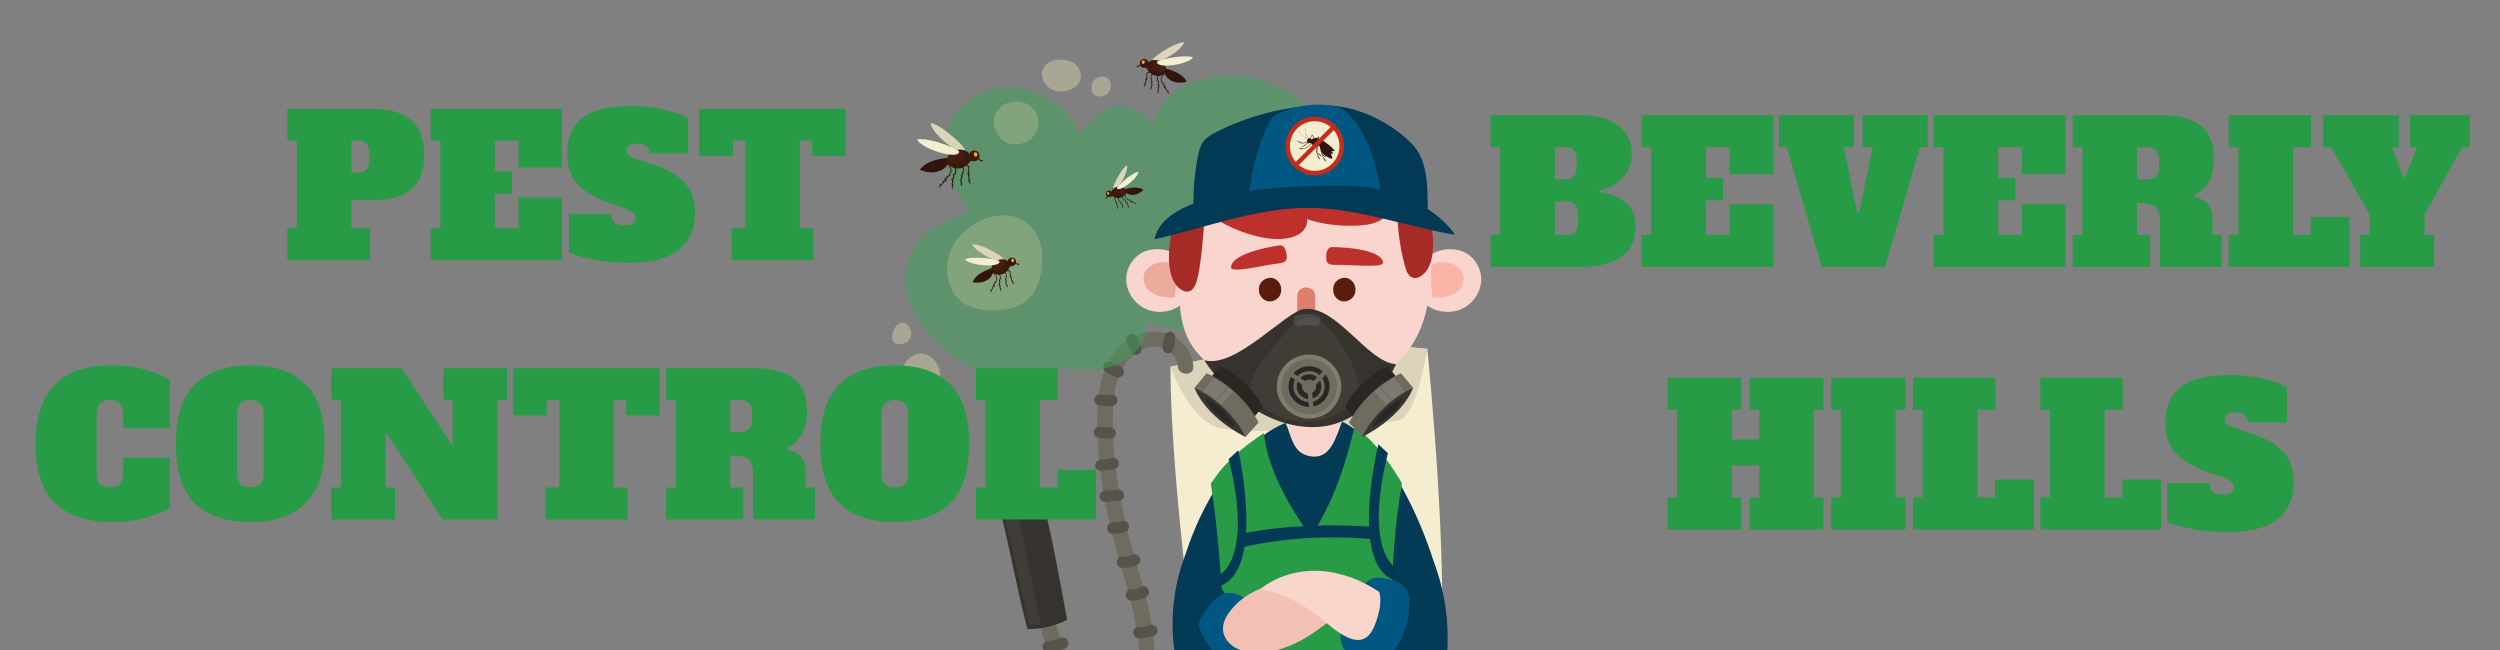 <svg xmlns="http://www.w3.org/2000/svg" xmlns:xlink="http://www.w3.org/1999/xlink" width="200" zoomAndPan="magnify" viewBox="0 0 150 39" height="52" preserveAspectRatio="xMidYMid meet" version="1.0"><rect x="0" y="0" width="150" height="39" fill="#808080" stroke="none"/><defs><g/></defs><path fill="#f4edd0" d="M 86.375 42.293 C 82.078 43.781 76.527 43.488 72.074 42.582 C 71.359 36.637 70.242 27.945 70.227 22.012 C 75.254 20.785 80.488 20.418 85.641 20.93 C 86.27 27.531 86.84 35.676 86.375 42.293 Z M 86.375 42.293 " fill-opacity="1" fill-rule="nonzero"/><path fill="#dbd4ba" d="M 85.641 20.93 C 85.641 20.93 85.023 24.824 84.023 25.184 C 83.02 25.539 74.734 26.223 73.008 25.625 C 71.281 25.031 70.227 22.012 70.227 22.012 C 75.254 20.785 80.488 20.418 85.641 20.93 Z M 85.641 20.93 " fill-opacity="1" fill-rule="nonzero"/><path fill="#706b5f" d="M 67.629 20.41 C 65.809 21.703 65.777 24.219 65.855 26.23 C 65.957 28.793 66.492 31.312 67.195 33.77 C 67.543 34.988 67.918 36.203 68.141 37.453 C 68.332 38.539 68.594 40.129 67.996 41.133 C 67.148 42.551 65.535 41.047 64.82 40.246 C 63.977 39.305 63.449 38.145 63.23 36.906 C 63.125 36.312 62.223 36.562 62.328 37.152 C 62.672 39.09 63.766 40.828 65.363 41.98 C 66.113 42.52 67.012 42.945 67.902 42.48 C 68.766 42.027 69.121 41.09 69.219 40.172 C 69.469 37.789 68.633 35.422 67.996 33.168 C 67.293 30.66 66.785 28.086 66.773 25.473 C 66.766 24.168 66.797 22.648 67.695 21.605 C 68.086 21.152 68.664 20.777 69.285 20.797 C 69.938 20.82 70.602 21.297 70.664 21.973 C 70.719 22.57 71.656 22.574 71.598 21.973 C 71.414 20 69.125 19.348 67.629 20.41 Z M 67.629 20.41 " fill-opacity="1" fill-rule="nonzero"/><path fill="#57524a" d="M 63.68 38.27 C 63.383 38.344 63.086 38.418 62.789 38.492 C 62.371 38.594 62.547 39.238 62.965 39.137 C 63.262 39.062 63.559 38.988 63.855 38.914 C 64.273 38.809 64.098 38.164 63.68 38.27 Z M 63.68 38.27 " fill-opacity="1" fill-rule="nonzero"/><path fill="#57524a" d="M 69.438 37.742 C 69.391 37.578 69.195 37.449 69.023 37.512 C 68.789 37.594 68.562 37.629 68.312 37.621 C 67.883 37.605 67.883 38.273 68.312 38.289 C 68.613 38.297 68.918 38.254 69.203 38.156 C 69.375 38.094 69.488 37.926 69.438 37.742 Z M 69.438 37.742 " fill-opacity="1" fill-rule="nonzero"/><path fill="#57524a" d="M 68.453 35.227 C 68.27 35.34 68.082 35.379 67.867 35.363 C 67.688 35.352 67.535 35.527 67.535 35.699 C 67.535 35.891 67.688 36.02 67.867 36.035 C 68.191 36.059 68.516 35.973 68.789 35.805 C 69.156 35.578 68.82 35 68.453 35.227 Z M 68.453 35.227 " fill-opacity="1" fill-rule="nonzero"/><path fill="#57524a" d="M 68.41 33.508 C 68.367 33.348 68.168 33.207 68 33.273 C 67.781 33.359 67.566 33.406 67.332 33.406 C 66.902 33.406 66.902 34.074 67.332 34.074 C 67.621 34.074 67.91 34.027 68.176 33.918 C 68.344 33.852 68.461 33.695 68.41 33.508 Z M 68.41 33.508 " fill-opacity="1" fill-rule="nonzero"/><path fill="#57524a" d="M 67.332 31.27 C 67.141 31.328 66.953 31.359 66.754 31.355 C 66.324 31.348 66.324 32.02 66.754 32.023 C 67.008 32.027 67.266 31.992 67.508 31.914 C 67.918 31.789 67.742 31.141 67.332 31.27 Z M 67.332 31.27 " fill-opacity="1" fill-rule="nonzero"/><path fill="#57524a" d="M 67.113 29.375 C 66.844 29.398 66.578 29.422 66.309 29.441 C 66.129 29.457 65.973 29.586 65.973 29.777 C 65.973 29.945 66.129 30.125 66.309 30.109 C 66.578 30.09 66.844 30.066 67.113 30.043 C 67.293 30.031 67.445 29.902 67.445 29.711 C 67.445 29.539 67.293 29.359 67.113 29.375 Z M 67.113 29.375 " fill-opacity="1" fill-rule="nonzero"/><path fill="#57524a" d="M 67.121 27.719 C 67.066 27.527 66.887 27.457 66.711 27.484 C 66.457 27.523 66.207 27.559 65.957 27.598 C 65.777 27.625 65.68 27.852 65.723 28.008 C 65.773 28.199 65.953 28.27 66.133 28.242 L 66.887 28.129 C 67.066 28.102 67.164 27.879 67.121 27.719 Z M 67.121 27.719 " fill-opacity="1" fill-rule="nonzero"/><path fill="#57524a" d="M 66.621 25.652 C 66.398 25.633 66.176 25.617 65.953 25.598 C 65.773 25.582 65.617 25.762 65.617 25.934 C 65.617 26.125 65.773 26.254 65.953 26.266 C 66.176 26.285 66.398 26.301 66.621 26.32 C 66.801 26.336 66.953 26.156 66.953 25.988 C 66.953 25.793 66.801 25.668 66.621 25.652 Z M 66.621 25.652 " fill-opacity="1" fill-rule="nonzero"/><path fill="#57524a" d="M 66.711 23.688 C 66.5 23.703 66.289 23.703 66.082 23.672 C 65.906 23.645 65.723 23.719 65.672 23.906 C 65.629 24.062 65.727 24.289 65.906 24.316 C 66.172 24.359 66.438 24.379 66.711 24.355 C 66.891 24.34 67.043 24.211 67.043 24.02 C 67.043 23.852 66.891 23.672 66.711 23.688 Z M 66.711 23.688 " fill-opacity="1" fill-rule="nonzero"/><path fill="#57524a" d="M 67.191 21.988 C 67.047 21.945 66.883 21.867 66.77 21.777 C 66.633 21.664 66.438 21.641 66.297 21.777 C 66.18 21.895 66.156 22.137 66.297 22.25 C 66.516 22.426 66.746 22.555 67.016 22.633 C 67.188 22.68 67.379 22.57 67.426 22.398 C 67.477 22.223 67.367 22.035 67.191 21.988 Z M 67.191 21.988 " fill-opacity="1" fill-rule="nonzero"/><path fill="#57524a" d="M 68.449 20.789 C 68.367 20.621 68.305 20.457 68.242 20.277 C 68.184 20.109 68.012 19.996 67.832 20.047 C 67.664 20.09 67.539 20.285 67.598 20.457 C 67.676 20.684 67.77 20.91 67.871 21.129 C 67.949 21.289 68.184 21.332 68.328 21.246 C 68.496 21.148 68.527 20.953 68.449 20.789 Z M 68.449 20.789 " fill-opacity="1" fill-rule="nonzero"/><path fill="#57524a" d="M 70.277 19.914 C 70.117 19.871 69.895 19.969 69.863 20.148 C 69.832 20.355 69.797 20.562 69.766 20.77 C 69.734 20.949 69.809 21.129 69.996 21.18 C 70.156 21.227 70.379 21.125 70.41 20.949 C 70.441 20.742 70.477 20.531 70.508 20.324 C 70.539 20.148 70.465 19.965 70.277 19.914 Z M 70.277 19.914 " fill-opacity="1" fill-rule="nonzero"/><path fill="#36332e" d="M 59.93 30.301 C 60.738 30.438 61.816 30.297 62.527 29.887 C 63.141 32.258 63.578 34.773 64.027 37.184 C 63.293 37.562 62.469 37.758 61.645 37.746 C 61.012 35.34 60.559 32.703 59.93 30.301 Z M 59.93 30.301 " fill-opacity="1" fill-rule="nonzero"/><path fill="#292723" d="M 62.527 29.887 C 62.527 29.887 62.023 29.52 61.16 29.68 C 60.297 29.844 59.93 30.301 59.93 30.301 C 59.93 30.301 60.449 30.625 61.242 30.465 C 62.035 30.305 62.527 29.887 62.527 29.887 Z M 62.527 29.887 " fill-opacity="1" fill-rule="nonzero"/><path fill="#fff1d9" d="M 62.434 37.445 L 61.078 30.758 C 61.078 30.758 60.465 30.887 60.246 30.785 L 61.746 37.469 C 61.746 37.469 62.234 37.52 62.434 37.445 Z M 62.434 37.445 " fill-opacity="0.05" fill-rule="nonzero"/><path fill="#3da458" d="M 62.062 30.176 C 61.586 29.297 61.129 27.754 61.164 26.754 C 61.195 25.75 61.914 24.926 61.773 23.934 C 61.648 23.082 62.402 22.277 63.246 22.133 C 63.875 22.023 64.512 22.195 65.145 22.223 C 66.09 22.266 67.043 21.973 67.805 21.41 C 68.453 20.926 68.902 20.145 68.699 19.359 C 70.004 19.715 71.363 19.984 72.707 19.824 C 74.051 19.66 75.391 19.008 76.109 17.863 C 76.453 17.316 76.641 16.617 76.387 16.027 C 76.137 15.438 75.316 14.969 74.723 14.727 C 76.383 14.32 78.172 13.828 79.215 12.477 C 80.176 11.227 80.266 9.426 79.605 7.996 C 78.941 6.566 77.613 5.508 76.133 4.973 C 74.785 4.488 73.285 4.41 71.91 4.816 C 70.617 5.195 69.375 6.277 69.113 7.598 C 68.852 6.715 67.812 6.227 66.906 6.379 C 66 6.527 65.391 7.305 64.879 8.066 C 64.113 6.531 62.574 5.344 60.859 5.219 C 59.145 5.09 57.352 6.156 56.836 7.793 C 56.332 9.387 57.082 11.387 58.156 12.664 C 57.098 13.117 55.934 13.484 55.172 14.352 C 54.223 15.43 54.137 17.086 54.688 18.414 C 55.242 19.738 56.332 20.777 57.52 21.582 C 58.469 22.227 59.566 22.832 59.977 23.902 C 60.336 24.836 60.07 25.871 59.867 26.848 C 59.66 27.824 59.957 29.68 60.535 30.488 C 61.094 30.629 61.668 30.359 62.062 30.176 Z M 62.062 30.176 " fill-opacity="0.5" fill-rule="nonzero"/><path fill="#d2cfa6" d="M 57.062 14.98 C 56.605 16.02 56.785 17.387 57.68 18.086 C 58.258 18.535 59.027 18.656 59.758 18.625 C 60.441 18.598 61.152 18.434 61.66 17.977 C 62.266 17.438 62.48 16.586 62.52 15.777 C 62.547 15.305 62.52 14.816 62.332 14.379 C 61.238 11.812 57.926 13.012 57.062 14.98 Z M 57.062 14.98 " fill-opacity="0.3" fill-rule="nonzero"/><path fill="#d2cfa6" d="M 61.359 6.145 C 60.715 5.977 59.949 6.242 59.711 6.879 C 59.473 7.512 59.816 8.301 60.438 8.566 C 61.059 8.832 61.859 8.535 62.168 7.938 C 62.355 7.562 62.359 7.094 62.152 6.734 C 61.973 6.422 61.684 6.23 61.359 6.145 Z M 61.359 6.145 " fill-opacity="0.3" fill-rule="nonzero"/><path fill="#d2cfa6" d="M 63.379 3.617 C 63.797 3.52 64.273 3.605 64.578 3.91 C 64.883 4.211 64.949 4.75 64.676 5.078 C 64.578 5.191 64.453 5.273 64.32 5.336 C 63.949 5.516 63.496 5.551 63.121 5.371 C 62.75 5.191 62.48 4.785 62.523 4.375 C 62.562 3.961 62.949 3.598 63.359 3.633 C 63.609 3.43 63.059 3.602 63.379 3.617 Z M 63.379 3.617 " fill-opacity="0.5" fill-rule="nonzero"/><path fill="#d2cfa6" d="M 66.633 4.965 C 66.582 4.738 66.363 4.605 66.141 4.598 C 65.809 4.586 65.492 4.855 65.492 5.199 C 65.492 5.227 65.492 5.254 65.496 5.281 C 65.48 6.109 66.832 5.891 66.633 4.965 Z M 66.633 4.965 " fill-opacity="0.5" fill-rule="nonzero"/><path fill="#d2cfa6" d="M 54.59 21.461 C 54.152 21.824 53.918 22.52 54.168 23.086 C 54.371 23.539 54.898 23.812 55.391 23.734 C 55.879 23.656 56.293 23.246 56.391 22.758 C 56.484 22.27 56.273 21.742 55.875 21.441 C 55.414 21.09 54.938 21.172 54.59 21.461 Z M 54.59 21.461 " fill-opacity="0.5" fill-rule="nonzero"/><path fill="#d2cfa6" d="M 53.742 19.602 C 53.418 20.027 53.367 20.82 54.23 20.613 C 54.562 20.531 54.773 20.117 54.637 19.801 C 54.359 19.18 53.98 19.293 53.742 19.602 Z M 53.742 19.602 " fill-opacity="0.5" fill-rule="nonzero"/><path fill="#033a56" d="M 86.793 38.078 C 86.332 38.621 85.352 39.27 83.852 39.871 C 82.613 40.367 81.023 40.832 79.086 41.184 C 77.059 41.555 74.812 40.848 72.996 39.734 C 72.012 39.133 71.152 38.41 70.523 37.672 C 69.98 34.16 73.57 24.965 79.137 24.965 C 83.52 24.961 87.078 35.082 86.793 38.078 Z M 86.793 38.078 " fill-opacity="1" fill-rule="nonzero"/><path fill="#289b46" d="M 83.879 43.336 C 83.047 43.969 80.406 44.996 80.07 45.098 C 79.266 45.344 78.402 45.273 77.57 45.148 C 76.211 44.953 74.898 44.383 73.602 43.934 C 73.5 39.156 73.387 33.742 72.648 29.023 C 72.797 28.793 72.957 28.574 73.133 28.355 C 73.652 27.715 74.285 27.129 74.945 26.617 C 75.238 26.391 75.531 26.184 75.828 25.984 C 76.098 28.281 77.336 30.316 78.641 32.223 C 79.992 30.129 80.684 28.031 81.254 25.699 C 81.488 25.77 81.766 25.977 82.055 26.258 C 82.637 26.82 83.262 27.672 83.672 28.285 C 83.914 28.652 84.086 28.934 84.121 29.012 C 83.332 33.449 83.344 38.859 83.879 43.336 Z M 83.879 43.336 " fill-opacity="1" fill-rule="nonzero"/><path fill="#289b46" d="M 77.273 41.648 C 76.27 41.793 75.16 41.645 74.184 41.367 C 73.945 37.012 74.297 32.547 73.133 28.355 C 73.652 27.715 74.285 27.129 74.945 26.617 C 76.52 31.465 76.887 36.559 77.273 41.648 Z M 77.273 41.648 " fill-opacity="1" fill-rule="nonzero"/><path fill="#289b46" d="M 83.672 28.285 C 82.555 32.449 82.812 37.07 82.578 41.367 C 81.602 41.645 80.492 41.793 79.488 41.648 C 79.875 36.508 80.438 31.156 82.055 26.258 C 82.637 26.82 83.262 27.672 83.672 28.285 Z M 83.672 28.285 " fill-opacity="1" fill-rule="nonzero"/><path fill="#289b46" d="M 73.605 33.383 L 76.668 32.625 L 76.867 33.156 L 73.605 33.98 Z M 73.605 33.383 " fill-opacity="1" fill-rule="nonzero"/><path fill="#289b46" d="M 83.262 32.973 L 80.199 32.215 L 80 32.746 L 83.262 33.574 Z M 83.262 32.973 " fill-opacity="1" fill-rule="nonzero"/><path fill="#023a56" d="M 73.215 34.449 C 73.215 34.449 75.203 33.492 73.723 27.543 L 74.297 27.012 C 74.297 27.012 75.922 34.16 73.215 35.152 Z M 73.215 34.449 " fill-opacity="1" fill-rule="nonzero"/><path fill="#023a56" d="M 83.781 34.098 C 83.781 34.098 81.797 33.141 83.273 27.191 L 82.703 26.66 C 82.703 26.66 80.934 33.809 83.637 34.801 Z M 83.781 34.098 " fill-opacity="1" fill-rule="nonzero"/><path fill="#023a56" d="M 74.297 32.066 C 74.297 32.066 77.637 31.23 82.695 31.633 L 82.816 32.402 C 82.816 32.402 78.617 31.816 74.297 32.895 Z M 74.297 32.066 " fill-opacity="1" fill-rule="nonzero"/><path fill="#f9d5cd" d="M 68.727 15.074 C 68.059 15.316 67.59 16.004 67.574 16.711 C 67.559 17.422 67.977 18.113 68.594 18.461 C 69.309 18.859 70.262 18.777 70.898 18.266 C 72.797 16.742 70.652 14.379 68.727 15.074 Z M 68.727 15.074 " fill-opacity="1" fill-rule="nonzero"/><path fill="#edab9c" d="M 70.48 17.855 C 70.57 17.242 70.594 16.617 70.551 16 C 70.531 15.754 70.156 15.734 69.914 15.73 C 69.656 15.727 69.395 15.766 69.164 15.879 C 68.934 15.992 68.738 16.184 68.652 16.426 C 68.52 16.824 68.715 17.281 69.047 17.531 C 69.379 17.785 70.062 17.879 70.48 17.855 Z M 70.48 17.855 " fill-opacity="1" fill-rule="nonzero"/><path fill="#f9d5cd" d="M 87.723 15.074 C 88.387 15.316 88.855 16.004 88.875 16.711 C 88.891 17.422 88.473 18.113 87.852 18.461 C 87.137 18.859 86.188 18.777 85.547 18.266 C 83.648 16.742 85.797 14.379 87.723 15.074 Z M 87.723 15.074 " fill-opacity="1" fill-rule="nonzero"/><path fill="#fbb5a6" d="M 85.953 17.855 C 85.863 17.242 85.84 16.617 85.883 16 C 85.902 15.754 86.277 15.734 86.52 15.73 C 86.777 15.727 87.039 15.766 87.27 15.879 C 87.5 15.992 87.695 16.184 87.777 16.426 C 87.914 16.824 87.719 17.281 87.387 17.531 C 87.055 17.785 86.371 17.879 85.953 17.855 Z M 85.953 17.855 " fill-opacity="1" fill-rule="nonzero"/><path fill="#f9d5cd" d="M 79.879 26.781 C 79.586 27.23 79.188 27.5 78.555 27.363 C 77.508 27.141 77.52 26.148 77.121 25.375 C 76.691 24.547 75.902 23.91 75.121 23.43 C 73.914 22.688 72.535 22.113 71.688 20.98 C 70.922 19.965 70.703 18.617 70.82 17.352 C 70.938 16.082 71.363 14.867 71.785 13.668 C 72.516 11.586 74.195 10.207 76.363 9.809 C 79.441 9.242 82.859 10.5 84.602 13.098 C 86.348 15.699 86.121 19.535 83.887 21.73 C 83.113 22.488 82.156 23.035 81.355 23.77 C 80.633 24.434 80.438 25.93 79.879 26.781 Z M 79.879 26.781 " fill-opacity="1" fill-rule="nonzero"/><path fill="#de7f69" d="M 77.836 17.766 L 77.836 18.832 C 77.836 19.52 78.906 19.523 78.906 18.832 L 78.906 17.766 C 78.906 17.074 77.836 17.074 77.836 17.766 Z M 77.836 17.766 " fill-opacity="1" fill-rule="nonzero"/><path fill="#bd302b" d="M 83.551 12.219 C 83.488 12.676 83.145 13.059 82.734 13.262 C 82.324 13.469 81.855 13.523 81.395 13.539 C 80.379 13.57 79.379 13.477 78.422 13.148 C 78.465 13.445 78.312 13.75 78.082 13.945 C 77.852 14.141 77.551 14.242 77.254 14.293 C 76.617 14.402 75.961 14.316 75.336 14.156 C 74.168 13.859 73.062 13.312 72.117 12.559 C 75.758 11.254 79.707 11.773 83.551 12.219 Z M 83.551 12.219 " fill-opacity="1" fill-rule="nonzero"/><path fill="#a62a26" d="M 72.273 12.969 C 72.223 13.922 72.07 15.879 71.82 16.801 C 71.742 17.098 71.594 17.445 71.285 17.492 C 71.172 17.508 71.051 17.473 70.945 17.422 C 70.508 17.203 70.289 16.699 70.203 16.219 C 70.059 15.422 70.18 14.602 70.301 13.797 C 70.789 13.375 71.633 12.836 72.273 12.969 Z M 72.273 12.969 " fill-opacity="1" fill-rule="nonzero"/><path fill="#a62a26" d="M 83.852 13.168 C 83.902 14.121 84.055 15.066 84.301 15.988 C 84.383 16.285 84.531 16.633 84.836 16.68 C 84.953 16.695 85.07 16.66 85.176 16.609 C 85.613 16.391 85.832 15.887 85.922 15.406 C 86.062 14.609 85.945 13.789 85.824 12.984 C 85.172 12.926 84.488 13.035 83.852 13.168 Z M 83.852 13.168 " fill-opacity="1" fill-rule="nonzero"/><path fill="#591c0d" d="M 76.203 16.668 C 75.844 16.688 75.535 16.961 75.535 17.336 L 75.535 17.418 C 75.535 17.766 75.844 18.102 76.203 18.086 C 76.562 18.07 76.871 17.793 76.871 17.418 L 76.871 17.336 C 76.871 16.988 76.562 16.652 76.203 16.668 Z M 76.203 16.668 " fill-opacity="1" fill-rule="nonzero"/><path fill="#591c0d" d="M 80.656 16.668 C 80.297 16.688 79.992 16.961 79.992 17.336 L 79.992 17.418 C 79.992 17.766 80.297 18.102 80.656 18.086 C 81.02 18.07 81.324 17.793 81.324 17.418 L 81.324 17.336 C 81.324 16.988 81.016 16.652 80.656 16.668 Z M 80.656 16.668 " fill-opacity="1" fill-rule="nonzero"/><path fill="#bd302b" d="M 76.832 14.715 C 77.082 14.734 77.172 15.055 77.199 15.305 C 77.211 15.402 77.219 15.504 77.176 15.59 C 77.102 15.742 76.906 15.781 76.738 15.801 C 75.809 15.906 74.008 16.375 73.867 16.082 C 73.773 15.141 76.773 14.711 76.832 14.715 Z M 76.832 14.715 " fill-opacity="1" fill-rule="nonzero"/><path fill="#bd302b" d="M 79.859 14.828 C 79.613 14.887 79.566 15.211 79.574 15.465 C 79.578 15.562 79.582 15.664 79.637 15.746 C 79.73 15.883 79.93 15.895 80.102 15.891 C 81.035 15.871 82.883 16.09 82.984 15.781 C 82.945 14.836 79.918 14.816 79.859 14.828 Z M 79.859 14.828 " fill-opacity="1" fill-rule="nonzero"/><path fill="#023a56" d="M 85.672 12.543 C 84.793 12.129 83.855 11.855 82.887 11.688 C 81.535 11.445 80.125 11.398 78.75 11.422 C 77.504 11.445 76.227 11.531 74.957 11.691 C 73.816 11.828 72.688 12.027 71.602 12.277 C 71.598 11.305 71.688 10.332 71.875 9.375 C 71.934 9.074 72.008 8.766 72.191 8.512 C 72.402 8.227 72.734 8.043 73.062 7.879 C 74.457 7.18 75.977 6.703 77.543 6.465 C 77.648 6.445 77.754 6.434 77.863 6.418 C 78.516 6.332 79.184 6.293 79.844 6.336 C 80.32 6.367 80.789 6.445 81.25 6.578 C 82.551 6.961 83.742 7.664 84.668 8.586 C 85.715 9.621 85.625 11.184 85.672 12.543 Z M 85.672 12.543 " fill-opacity="1" fill-rule="nonzero"/><path fill="#005782" d="M 82.887 11.688 C 81.535 11.445 80.125 11.398 78.75 11.422 C 77.504 11.445 76.227 11.531 74.957 11.691 C 75.105 9.719 76.004 7.25 76.449 6.957 C 76.797 6.73 77.305 6.539 77.863 6.418 C 78.523 6.277 79.246 6.23 79.844 6.336 C 80.215 6.406 80.535 6.527 80.762 6.723 C 82.031 7.812 82.605 9.883 82.887 11.688 Z M 82.887 11.688 " fill-opacity="1" fill-rule="nonzero"/><path fill="#023a56" d="M 69.273 14.355 C 72.363 13.668 75.375 12.453 78.555 12.473 C 81.527 12.492 84.352 13.59 87.273 14.082 C 87.355 14.098 85.457 11.133 80.512 11.133 C 74.805 11.137 69.77 11.867 69.273 14.355 Z M 69.273 14.355 " fill-opacity="1" fill-rule="nonzero"/><path fill="#f4edd0" d="M 79.145 7.16 C 79.355 7.195 79.555 7.27 79.738 7.383 C 79.922 7.496 80.074 7.637 80.199 7.812 C 80.324 7.988 80.414 8.18 80.461 8.391 C 80.512 8.598 80.52 8.809 80.484 9.023 C 80.449 9.234 80.375 9.43 80.262 9.613 C 80.148 9.797 80.008 9.953 79.832 10.078 C 79.656 10.203 79.465 10.289 79.254 10.34 C 79.047 10.391 78.836 10.395 78.621 10.363 C 78.41 10.328 78.211 10.254 78.031 10.141 C 77.848 10.027 77.691 9.883 77.566 9.707 C 77.441 9.535 77.355 9.34 77.305 9.133 C 77.254 8.922 77.246 8.711 77.281 8.5 C 77.316 8.285 77.391 8.09 77.504 7.906 C 77.617 7.723 77.762 7.57 77.938 7.445 C 78.109 7.316 78.301 7.23 78.512 7.18 C 78.723 7.133 78.934 7.125 79.145 7.16 Z M 79.145 7.16 " fill-opacity="1" fill-rule="nonzero"/><path fill="#30150e" d="M 79.906 9.352 C 79.902 9.344 79.898 9.332 79.895 9.32 C 79.879 9.277 79.859 9.238 79.84 9.199 C 79.844 9.199 79.848 9.199 79.852 9.203 C 79.863 9.207 79.879 9.211 79.891 9.215 C 79.918 9.223 79.941 9.227 79.965 9.223 C 79.969 9.223 79.973 9.223 79.98 9.223 C 79.98 9.223 79.984 9.223 79.984 9.223 C 79.977 9.195 79.965 9.164 79.945 9.133 C 79.941 9.129 79.938 9.121 79.934 9.113 C 79.918 9.09 79.898 9.062 79.879 9.039 C 79.902 9.047 79.922 9.055 79.945 9.059 C 79.957 9.062 79.973 9.066 79.984 9.066 C 80.012 9.07 80.039 9.07 80.059 9.07 C 80.062 9.066 80.07 9.066 80.074 9.066 C 80.078 9.066 80.078 9.066 80.082 9.062 C 80.07 9.039 80.055 9.012 80.031 8.98 C 80.027 8.977 80.023 8.969 80.02 8.965 C 79.984 8.926 79.945 8.883 79.898 8.836 C 79.891 8.832 79.883 8.824 79.875 8.816 C 79.762 8.711 79.617 8.602 79.484 8.516 C 79.477 8.512 79.469 8.504 79.461 8.5 C 79.438 8.484 79.414 8.469 79.391 8.457 C 79.402 8.426 79.418 8.395 79.434 8.363 C 79.438 8.352 79.426 8.344 79.418 8.344 C 79.367 8.359 79.316 8.371 79.262 8.387 C 79.258 8.383 79.254 8.379 79.246 8.379 C 79.238 8.375 79.23 8.371 79.227 8.367 C 79.215 8.363 79.203 8.355 79.195 8.352 C 79.199 8.352 79.199 8.344 79.195 8.34 C 79.191 8.332 79.184 8.332 79.18 8.336 C 79.176 8.336 79.172 8.34 79.168 8.344 C 79.16 8.34 79.152 8.336 79.145 8.336 C 79.137 8.332 79.129 8.324 79.121 8.32 C 79.133 8.281 79.148 8.246 79.164 8.207 C 79.168 8.195 79.156 8.188 79.145 8.191 C 79.098 8.211 79.055 8.238 79.016 8.273 C 79.016 8.27 79.016 8.266 79.012 8.266 C 79.008 8.258 79 8.258 78.992 8.262 C 78.988 8.27 78.984 8.273 78.984 8.285 C 78.941 8.277 78.898 8.281 78.859 8.293 C 78.859 8.289 78.855 8.285 78.855 8.285 C 78.832 8.211 78.793 8.145 78.738 8.09 C 78.734 8.086 78.719 8.086 78.715 8.094 C 78.684 8.164 78.645 8.23 78.602 8.297 C 78.586 8.293 78.566 8.293 78.551 8.297 C 78.508 8.266 78.477 8.223 78.445 8.18 C 78.41 8.133 78.375 8.082 78.352 8.027 C 78.305 7.926 78.293 7.805 78.352 7.703 C 78.355 7.699 78.348 7.695 78.344 7.699 C 78.285 7.801 78.297 7.922 78.34 8.023 C 78.367 8.082 78.398 8.137 78.438 8.188 C 78.469 8.227 78.5 8.27 78.539 8.297 C 78.516 8.301 78.496 8.312 78.477 8.328 C 78.359 8.293 78.258 8.223 78.164 8.145 C 78.117 8.102 78.066 8.059 78.023 8.016 C 77.98 7.969 77.945 7.918 77.93 7.855 C 77.93 7.852 77.918 7.852 77.922 7.859 C 77.949 7.98 78.059 8.062 78.148 8.141 C 78.242 8.223 78.348 8.301 78.469 8.336 C 78.469 8.34 78.465 8.34 78.461 8.344 C 78.43 8.383 78.422 8.434 78.434 8.477 C 78.406 8.496 78.379 8.512 78.348 8.527 C 78.277 8.562 78.195 8.578 78.121 8.574 C 78.121 8.566 78.121 8.559 78.121 8.551 C 78.121 8.543 78.117 8.535 78.109 8.535 C 78.102 8.535 78.094 8.543 78.094 8.551 C 78.094 8.555 78.094 8.562 78.094 8.57 C 78.07 8.566 78.051 8.562 78.031 8.559 C 78.031 8.547 78.031 8.535 78.027 8.523 C 78.027 8.516 78.02 8.512 78.012 8.512 C 78.004 8.516 78 8.523 78.004 8.527 C 78.004 8.535 78.004 8.539 78.004 8.547 C 77.988 8.539 77.973 8.531 77.953 8.52 C 77.953 8.508 77.953 8.496 77.953 8.48 C 77.953 8.477 77.949 8.469 77.941 8.469 C 77.934 8.469 77.926 8.473 77.926 8.48 C 77.926 8.488 77.926 8.492 77.926 8.5 C 77.902 8.48 77.883 8.457 77.863 8.434 C 77.855 8.418 77.836 8.434 77.844 8.449 C 77.949 8.605 78.156 8.637 78.32 8.57 C 78.367 8.551 78.406 8.527 78.441 8.5 C 78.449 8.512 78.453 8.52 78.461 8.527 C 78.363 8.664 78.188 8.781 78.078 8.832 C 78.078 8.832 78.23 8.844 78.461 8.582 C 78.504 8.617 78.535 8.605 78.559 8.578 C 78.574 8.582 78.59 8.578 78.605 8.574 C 78.629 8.57 78.648 8.574 78.668 8.586 C 78.602 8.672 78.527 8.754 78.438 8.812 C 78.328 8.883 78.191 8.926 78.062 8.898 C 78.062 8.895 78.059 8.895 78.059 8.895 C 78.027 8.891 77.996 8.879 77.969 8.863 C 77.953 8.855 77.938 8.879 77.953 8.887 C 77.977 8.898 78 8.906 78.023 8.914 C 78.016 8.918 78.008 8.922 77.996 8.922 C 77.98 8.926 77.984 8.953 78.004 8.949 C 78.023 8.945 78.043 8.938 78.062 8.922 C 78.074 8.926 78.086 8.926 78.098 8.93 C 78.094 8.938 78.086 8.945 78.082 8.953 C 78.07 8.965 78.094 8.98 78.102 8.969 C 78.113 8.957 78.121 8.941 78.129 8.93 C 78.133 8.93 78.141 8.93 78.145 8.93 C 78.145 8.938 78.148 8.941 78.148 8.949 C 78.148 8.957 78.156 8.961 78.164 8.961 C 78.172 8.961 78.176 8.953 78.176 8.945 C 78.176 8.941 78.172 8.934 78.172 8.93 C 78.258 8.926 78.348 8.898 78.422 8.852 C 78.527 8.789 78.613 8.699 78.688 8.605 C 78.688 8.605 78.691 8.609 78.691 8.613 C 78.695 8.621 78.699 8.629 78.707 8.633 C 78.703 8.633 78.703 8.637 78.703 8.637 C 78.695 8.641 78.691 8.645 78.695 8.652 C 78.699 8.66 78.707 8.664 78.715 8.66 C 78.715 8.656 78.719 8.656 78.723 8.656 C 78.734 8.672 78.754 8.691 78.773 8.703 L 78.77 8.707 C 78.766 8.711 78.77 8.723 78.773 8.727 C 78.781 8.73 78.789 8.727 78.793 8.723 C 78.805 8.73 78.82 8.738 78.832 8.746 C 78.836 8.746 78.84 8.75 78.844 8.75 C 78.859 8.758 78.875 8.762 78.891 8.77 C 78.891 8.77 78.891 8.773 78.891 8.773 C 78.887 8.781 78.891 8.789 78.898 8.793 C 78.906 8.793 78.914 8.789 78.914 8.781 C 78.914 8.781 78.918 8.777 78.918 8.777 C 78.918 8.777 78.922 8.777 78.922 8.777 C 78.93 8.777 78.934 8.781 78.941 8.781 C 78.945 8.793 78.961 8.797 78.965 8.785 C 78.969 8.785 78.973 8.785 78.977 8.785 C 78.969 8.824 78.965 8.863 78.961 8.902 C 78.953 8.988 78.961 9.074 79.004 9.148 C 79.008 9.297 79.051 9.434 79.164 9.551 C 79.176 9.562 79.195 9.543 79.184 9.531 C 79.18 9.527 79.18 9.523 79.176 9.52 C 79.18 9.52 79.188 9.52 79.195 9.52 C 79.203 9.52 79.207 9.508 79.207 9.504 C 79.203 9.496 79.195 9.492 79.191 9.492 C 79.176 9.492 79.164 9.496 79.152 9.496 C 79.145 9.484 79.137 9.477 79.129 9.465 C 79.137 9.465 79.148 9.461 79.156 9.457 C 79.164 9.457 79.168 9.445 79.164 9.441 C 79.16 9.434 79.152 9.43 79.145 9.434 C 79.137 9.438 79.129 9.438 79.117 9.438 C 79.113 9.438 79.113 9.438 79.109 9.438 C 79.102 9.426 79.094 9.414 79.09 9.398 C 79.098 9.402 79.109 9.406 79.121 9.41 C 79.137 9.414 79.145 9.387 79.129 9.383 C 79.109 9.379 79.09 9.371 79.07 9.363 C 79.051 9.309 79.039 9.25 79.035 9.188 C 79.094 9.266 79.184 9.32 79.266 9.367 C 79.281 9.375 79.297 9.355 79.281 9.344 C 79.266 9.336 79.25 9.328 79.234 9.316 C 79.246 9.316 79.254 9.312 79.266 9.312 C 79.285 9.309 79.277 9.281 79.262 9.285 C 79.242 9.289 79.223 9.293 79.203 9.297 C 79.203 9.297 79.203 9.297 79.199 9.297 C 79.188 9.289 79.176 9.281 79.16 9.27 C 79.184 9.27 79.203 9.27 79.223 9.266 C 79.242 9.266 79.234 9.238 79.219 9.242 C 79.188 9.242 79.16 9.246 79.129 9.242 C 79.129 9.242 79.129 9.242 79.125 9.242 C 79.117 9.238 79.109 9.23 79.102 9.223 C 79.105 9.219 79.113 9.219 79.117 9.215 C 79.125 9.215 79.125 9.203 79.125 9.199 C 79.121 9.191 79.113 9.188 79.105 9.191 C 79.098 9.195 79.09 9.199 79.078 9.199 C 79.07 9.191 79.059 9.18 79.051 9.168 C 79.043 9.156 79.035 9.148 79.031 9.141 C 79.031 9.023 79.055 8.898 79.086 8.781 C 79.105 8.777 79.125 8.773 79.145 8.766 C 79.148 8.77 79.156 8.773 79.164 8.766 C 79.168 8.766 79.168 8.758 79.168 8.754 C 79.176 8.75 79.18 8.75 79.188 8.746 C 79.188 8.801 79.195 8.855 79.207 8.906 C 79.211 8.922 79.215 8.938 79.219 8.953 C 79.223 8.965 79.227 8.977 79.23 8.988 C 79.242 9.094 79.277 9.195 79.336 9.281 C 79.359 9.438 79.414 9.598 79.551 9.691 C 79.566 9.699 79.582 9.676 79.566 9.668 C 79.555 9.66 79.547 9.652 79.535 9.645 C 79.539 9.645 79.539 9.645 79.543 9.645 C 79.559 9.645 79.559 9.617 79.543 9.617 C 79.531 9.617 79.52 9.617 79.508 9.617 C 79.508 9.617 79.508 9.617 79.504 9.617 C 79.496 9.605 79.484 9.594 79.473 9.582 C 79.496 9.59 79.523 9.59 79.547 9.586 C 79.562 9.582 79.559 9.559 79.539 9.559 C 79.512 9.562 79.484 9.559 79.457 9.547 C 79.453 9.547 79.453 9.547 79.449 9.547 C 79.441 9.535 79.434 9.52 79.43 9.508 C 79.438 9.508 79.449 9.512 79.457 9.512 C 79.477 9.512 79.477 9.484 79.461 9.484 C 79.441 9.484 79.426 9.48 79.414 9.473 C 79.391 9.426 79.379 9.371 79.371 9.32 C 79.41 9.367 79.465 9.402 79.523 9.426 C 79.539 9.434 79.547 9.406 79.531 9.398 C 79.516 9.395 79.5 9.387 79.484 9.379 C 79.492 9.375 79.5 9.375 79.504 9.371 C 79.52 9.363 79.508 9.34 79.492 9.348 C 79.477 9.355 79.461 9.355 79.445 9.348 C 79.445 9.348 79.441 9.348 79.438 9.348 C 79.426 9.34 79.414 9.328 79.406 9.316 C 79.418 9.312 79.43 9.309 79.441 9.305 C 79.449 9.305 79.453 9.297 79.453 9.289 C 79.453 9.289 79.453 9.289 79.449 9.289 C 79.477 9.309 79.5 9.328 79.527 9.348 C 79.539 9.355 79.547 9.363 79.559 9.367 C 79.625 9.414 79.695 9.445 79.754 9.473 C 79.766 9.477 79.777 9.48 79.789 9.484 C 79.875 9.52 79.938 9.531 79.938 9.531 C 79.934 9.473 79.926 9.414 79.906 9.352 Z M 79.395 8.379 C 79.387 8.398 79.375 8.422 79.367 8.441 C 79.344 8.43 79.32 8.414 79.297 8.402 C 79.332 8.395 79.363 8.387 79.395 8.379 Z M 79.125 8.227 C 79.117 8.254 79.105 8.281 79.098 8.312 C 79.078 8.305 79.059 8.297 79.039 8.293 C 79.039 8.293 79.035 8.293 79.035 8.293 C 79.062 8.266 79.094 8.246 79.125 8.227 Z M 78.633 8.309 C 78.633 8.305 78.629 8.305 78.629 8.305 C 78.668 8.246 78.699 8.184 78.73 8.125 C 78.777 8.176 78.812 8.234 78.832 8.301 C 78.805 8.309 78.781 8.32 78.762 8.336 C 78.758 8.332 78.758 8.328 78.754 8.32 C 78.75 8.316 78.742 8.312 78.734 8.316 C 78.73 8.32 78.727 8.328 78.73 8.336 C 78.734 8.34 78.734 8.344 78.738 8.352 C 78.727 8.363 78.715 8.375 78.707 8.387 C 78.691 8.352 78.668 8.324 78.633 8.309 Z M 79.008 9.086 C 78.98 9.016 78.984 8.938 78.992 8.859 C 78.996 8.836 79 8.812 79.004 8.789 C 79.023 8.789 79.039 8.789 79.059 8.785 C 79.031 8.887 79.012 8.988 79.008 9.086 Z M 79.273 9.074 C 79.285 9.098 79.297 9.117 79.312 9.137 C 79.316 9.145 79.32 9.152 79.328 9.16 C 79.328 9.168 79.328 9.18 79.328 9.191 C 79.328 9.203 79.328 9.211 79.332 9.223 C 79.305 9.176 79.285 9.129 79.273 9.074 Z M 79.438 9.281 C 79.422 9.285 79.402 9.289 79.387 9.297 C 79.387 9.297 79.387 9.297 79.383 9.297 C 79.375 9.289 79.371 9.277 79.363 9.27 C 79.359 9.246 79.355 9.219 79.355 9.195 C 79.383 9.227 79.41 9.254 79.441 9.281 C 79.438 9.281 79.438 9.281 79.438 9.281 Z M 79.438 9.281 " fill-opacity="1" fill-rule="nonzero"/><path fill="#c42d1a" d="M 78.883 10.52 C 77.914 10.52 77.129 9.73 77.129 8.762 C 77.129 7.793 77.914 7.004 78.883 7.004 C 79.852 7.004 80.641 7.793 80.641 8.762 C 80.641 9.73 79.852 10.52 78.883 10.52 Z M 78.883 7.273 C 78.062 7.273 77.395 7.941 77.395 8.762 C 77.395 9.582 78.062 10.25 78.883 10.25 C 79.703 10.25 80.371 9.582 80.371 8.762 C 80.371 7.941 79.703 7.273 78.883 7.273 Z M 78.883 7.273 " fill-opacity="1" fill-rule="nonzero"/><path fill="#c42d1a" d="M 77.641 9.816 L 79.938 7.52 L 80.125 7.711 L 77.832 10.004 Z M 77.641 9.816 " fill-opacity="1" fill-rule="nonzero"/><path fill="#36332e" d="M 83.762 21.848 C 82.066 21.758 80.219 18.344 78.273 18.535 C 77.16 18.648 74.172 22.121 72.273 21.617 C 72.191 21.594 74.73 25.523 78.641 25.625 C 81.324 25.699 82.984 23.535 83.762 21.848 Z M 83.762 21.848 " fill-opacity="1" fill-rule="nonzero"/><path fill="#fff1d9" d="M 77.223 19.848 C 76.75 20.41 76.281 20.945 75.84 21.535 C 75.473 22.031 75.137 22.57 75.008 23.18 C 74.984 23.305 74.965 23.43 74.992 23.555 C 75.031 23.73 75.148 23.871 75.27 24 C 76.035 24.805 77.129 25.285 78.234 25.312 C 79.344 25.34 80.457 24.91 81.262 24.145 C 81.422 23.992 81.578 23.812 81.617 23.594 C 81.648 23.43 81.613 23.258 81.57 23.098 C 81.219 21.766 80.52 20.527 79.559 19.543 C 78.707 18.672 77.93 19.012 77.223 19.848 Z M 77.223 19.848 " fill-opacity="0.05" fill-rule="nonzero"/><path fill="#ffffff" d="M 78.996 18.914 C 78.613 18.816 78.23 18.812 77.848 18.906 C 77.43 19.008 77.605 19.656 78.023 19.551 C 78.293 19.488 78.551 19.492 78.816 19.559 C 79.234 19.672 79.41 19.027 78.996 18.914 Z M 78.996 18.914 " fill-opacity="0.1" fill-rule="nonzero"/><path fill="#827c6e" d="M 78.43 25.113 C 78.859 25.137 79.297 25.016 79.648 24.773 C 80.242 24.359 80.57 23.598 80.453 22.891 C 80.34 22.18 79.793 21.559 79.098 21.352 C 78.406 21.148 77.602 21.367 77.113 21.898 C 76.719 22.328 76.539 22.938 76.633 23.512 C 76.777 24.363 77.562 25.062 78.43 25.113 Z M 78.43 25.113 " fill-opacity="1" fill-rule="nonzero"/><path fill="#706b5f" d="M 78.445 24.855 C 78.816 24.879 79.195 24.773 79.5 24.559 C 80.016 24.203 80.297 23.547 80.199 22.93 C 80.098 22.316 79.625 21.777 79.023 21.602 C 78.422 21.422 77.727 21.613 77.305 22.074 C 76.965 22.441 76.809 22.973 76.891 23.469 C 77.016 24.207 77.695 24.812 78.445 24.855 Z M 78.445 24.855 " fill-opacity="1" fill-rule="nonzero"/><path fill="#292723" d="M 78.473 24.418 C 78.746 24.434 79.023 24.355 79.246 24.199 C 79.625 23.938 79.832 23.453 79.762 23 C 79.688 22.551 79.336 22.152 78.895 22.023 C 78.453 21.891 77.945 22.031 77.633 22.371 C 77.383 22.645 77.266 23.031 77.328 23.395 C 77.418 23.938 77.918 24.383 78.473 24.418 Z M 78.473 24.418 " fill-opacity="1" fill-rule="nonzero"/><path fill="#706b5f" d="M 79.465 22.164 C 79.188 22.484 78.891 22.785 78.578 23.07 C 78.207 22.797 77.828 22.535 77.438 22.289 C 77.293 22.195 77.145 22.418 77.289 22.512 C 77.688 22.762 78.07 23.027 78.449 23.309 C 78.477 23.766 78.516 24.223 78.566 24.676 C 78.586 24.848 78.848 24.789 78.828 24.617 C 78.777 24.184 78.742 23.746 78.715 23.309 C 79.043 23.012 79.352 22.695 79.645 22.363 C 79.758 22.234 79.578 22.035 79.465 22.164 Z M 79.465 22.164 " fill-opacity="1" fill-rule="nonzero"/><path fill="#706b5f" d="M 79.473 23.047 C 79.418 22.703 79.148 22.398 78.812 22.301 C 78.477 22.199 78.086 22.309 77.848 22.566 C 77.656 22.773 77.57 23.07 77.613 23.348 C 77.684 23.762 78.066 24.105 78.488 24.129 C 78.695 24.141 78.91 24.082 79.082 23.961 C 79.371 23.762 79.527 23.391 79.473 23.047 Z M 78.969 23.801 C 78.832 23.895 78.664 23.941 78.5 23.934 C 78.168 23.914 77.863 23.645 77.809 23.316 C 77.773 23.098 77.844 22.863 77.996 22.699 C 78.184 22.496 78.488 22.41 78.758 22.488 C 79.023 22.566 79.234 22.805 79.277 23.078 C 79.32 23.352 79.195 23.645 78.969 23.801 Z M 78.969 23.801 " fill-opacity="1" fill-rule="nonzero"/><path fill="#706b5f" d="M 78.52 23.617 C 78.613 23.621 78.707 23.594 78.785 23.539 C 78.914 23.453 78.988 23.285 78.961 23.129 C 78.938 22.973 78.816 22.84 78.664 22.793 C 78.512 22.75 78.336 22.797 78.23 22.914 C 78.145 23.008 78.105 23.141 78.125 23.266 C 78.156 23.453 78.328 23.605 78.52 23.617 Z M 78.52 23.617 " fill-opacity="1" fill-rule="nonzero"/><path fill="#292723" d="M 72.434 22.91 L 73.199 21.973 C 73.199 21.973 74.996 22.777 75.754 24.418 L 75.109 25.184 C 75.109 25.184 73.793 23.09 72.434 22.91 Z M 72.434 22.91 " fill-opacity="1" fill-rule="nonzero"/><path fill="#706b5f" d="M 74.73 26.223 C 74.984 25.941 75.262 25.633 75.516 25.352 C 74.848 24.082 73.703 22.988 72.398 22.391 C 72.156 22.684 71.914 22.977 71.672 23.266 C 72.016 23.516 72.352 23.77 72.668 24.055 C 73.414 24.727 74.152 25.398 74.73 26.223 Z M 74.73 26.223 " fill-opacity="1" fill-rule="nonzero"/><path fill="#383630" d="M 71.672 23.266 C 71.672 23.266 72.184 24.906 74.73 26.223 C 74.73 26.223 74 24.418 71.672 23.266 Z M 71.672 23.266 " fill-opacity="1" fill-rule="nonzero"/><path fill="#292723" d="M 72.285 23.863 C 72.285 23.863 72.59 24.844 74.113 25.629 C 74.113 25.629 73.676 24.551 72.285 23.863 Z M 72.285 23.863 " fill-opacity="1" fill-rule="nonzero"/><path fill="#ffffff" d="M 72.812 22.672 L 72.184 23.492 C 72.184 23.492 72.652 23.738 72.957 24.008 L 73.605 23.184 C 73.605 23.184 73.195 22.887 72.812 22.672 Z M 72.812 22.672 " fill-opacity="0.1" fill-rule="nonzero"/><path fill="#ffffff" d="M 73.68 23.25 L 73.016 24.051 C 73.016 24.051 73.207 24.195 73.305 24.289 L 73.984 23.492 C 73.984 23.496 73.762 23.305 73.68 23.25 Z M 73.68 23.25 " fill-opacity="0.1" fill-rule="nonzero"/><path fill="#292723" d="M 84.023 22.91 L 83.258 21.973 C 83.258 21.973 81.461 22.777 80.703 24.418 L 81.348 25.184 C 81.348 25.184 82.664 23.09 84.023 22.91 Z M 84.023 22.91 " fill-opacity="1" fill-rule="nonzero"/><path fill="#706b5f" d="M 81.727 26.223 C 81.473 25.941 81.195 25.633 80.941 25.352 C 81.609 24.082 82.754 22.988 84.059 22.391 C 84.301 22.684 84.543 22.977 84.785 23.266 C 84.441 23.516 84.105 23.77 83.789 24.055 C 83.043 24.727 82.305 25.398 81.727 26.223 Z M 81.727 26.223 " fill-opacity="1" fill-rule="nonzero"/><path fill="#383630" d="M 84.785 23.266 C 84.785 23.266 84.273 24.906 81.727 26.223 C 81.727 26.223 82.457 24.418 84.785 23.266 Z M 84.785 23.266 " fill-opacity="1" fill-rule="nonzero"/><path fill="#292723" d="M 84.172 23.863 C 84.172 23.863 83.867 24.844 82.344 25.629 C 82.344 25.629 82.781 24.551 84.172 23.863 Z M 84.172 23.863 " fill-opacity="1" fill-rule="nonzero"/><path fill="#ffffff" d="M 83.645 22.672 L 84.277 23.492 C 84.277 23.492 83.809 23.738 83.5 24.008 L 82.852 23.184 C 82.852 23.184 83.262 22.887 83.645 22.672 Z M 83.645 22.672 " fill-opacity="0.1" fill-rule="nonzero"/><path fill="#ffffff" d="M 82.777 23.25 L 83.441 24.051 C 83.441 24.051 83.25 24.195 83.152 24.289 L 82.473 23.492 C 82.473 23.496 82.695 23.305 82.777 23.25 Z M 82.777 23.25 " fill-opacity="0.1" fill-rule="nonzero"/><path fill="#033a56" d="M 70.699 40.137 C 70.832 40.512 71.023 40.891 71.359 41.105 C 71.613 41.266 71.922 41.312 72.223 41.301 C 72.984 41.277 73.703 40.895 74.262 40.371 C 74.816 39.848 75.227 39.188 75.598 38.52 C 75.633 38.461 75.664 38.395 75.652 38.324 C 75.641 38.242 75.566 38.188 75.496 38.145 C 74.348 37.395 71.617 32.035 71.098 33.367 C 69.945 36.32 70.402 39.273 70.699 40.137 Z M 70.699 40.137 " fill-opacity="1" fill-rule="nonzero"/><path fill="#005782" d="M 72.734 36.141 C 72.473 36.453 72.215 36.773 72.027 37.137 C 71.977 37.23 71.934 37.328 71.926 37.434 C 71.918 37.551 71.961 37.664 72.004 37.773 C 72.445 38.883 73.32 39.816 74.398 40.332 C 74.668 40.461 74.965 40.57 75.258 40.523 C 75.707 40.457 76.031 40.066 76.305 39.707 C 76.445 39.523 76.586 39.336 76.641 39.117 C 76.727 38.781 76.598 38.43 76.445 38.121 C 75.801 36.82 74.105 34.5 72.734 36.141 Z M 72.734 36.141 " fill-opacity="1" fill-rule="nonzero"/><path fill="#f2c0b4" d="M 80.473 36.695 C 79.695 37.328 78.914 37.965 78.031 38.441 C 77.148 38.914 76.148 39.223 75.152 39.145 C 74.75 39.113 74.348 39.02 74.012 38.797 C 73.676 38.578 73.418 38.223 73.383 37.824 C 73.34 37.379 73.574 36.949 73.855 36.602 C 74.516 35.789 75.484 35.238 76.52 35.09 C 77.309 34.977 77.902 35.023 78.672 35.238 C 79.441 35.453 80.16 35.961 80.473 36.695 Z M 80.473 36.695 " fill-opacity="1" fill-rule="nonzero"/><path fill="#033a56" d="M 86.582 40.75 C 86.453 41.125 86.262 41.504 85.926 41.719 C 85.672 41.879 85.363 41.926 85.062 41.918 C 84.301 41.891 83.582 41.508 83.023 40.984 C 82.469 40.461 82.055 39.805 81.688 39.137 C 81.652 39.074 81.617 39.008 81.629 38.938 C 81.645 38.859 81.719 38.801 81.789 38.758 C 82.938 38.008 85.527 32.445 86.047 33.777 C 87.199 36.734 86.879 39.887 86.582 40.75 Z M 86.582 40.75 " fill-opacity="1" fill-rule="nonzero"/><path fill="#005782" d="M 81.539 39.504 C 81.934 39.598 82.336 39.688 82.746 39.695 C 82.852 39.699 82.961 39.695 83.059 39.652 C 83.164 39.605 83.246 39.52 83.324 39.434 C 84.125 38.543 84.574 37.348 84.559 36.152 C 84.555 35.852 84.52 35.539 84.348 35.293 C 84.086 34.922 83.594 34.805 83.148 34.719 C 82.926 34.676 82.695 34.633 82.473 34.68 C 82.133 34.754 81.875 35.023 81.668 35.301 C 80.785 36.453 79.457 39 81.539 39.504 Z M 81.539 39.504 " fill-opacity="1" fill-rule="nonzero"/><path fill="#f9d5cc" d="M 82.754 35.516 C 81.691 34.805 80.461 34.324 79.184 34.254 C 77.91 34.188 76.598 34.551 75.609 35.359 C 76.766 35.527 77.816 36.07 78.77 36.719 C 79.547 37.246 81.285 39.215 82.211 38.016 C 82.449 37.703 82.566 37.316 82.68 36.941 C 82.805 36.512 82.883 35.945 82.754 35.516 Z M 82.754 35.516 " fill-opacity="1" fill-rule="nonzero"/><path fill="#dbd4ba" d="M 55.844 7.379 C 55.844 7.383 55.844 7.391 55.844 7.395 C 55.844 7.406 55.844 7.418 55.844 7.43 C 55.852 7.473 55.867 7.523 55.891 7.578 C 55.902 7.605 55.914 7.633 55.93 7.66 C 56.176 8.109 56.898 8.77 57.41 9.008 C 57.441 9.02 57.473 9.035 57.504 9.047 C 57.621 9.09 57.723 9.109 57.801 9.09 C 57.812 9.086 57.82 9.086 57.828 9.082 C 57.852 9.074 57.871 9.062 57.891 9.043 C 57.926 9.012 57.867 8.91 57.754 8.77 C 57.742 8.758 57.73 8.746 57.719 8.73 C 57.621 8.621 57.492 8.492 57.348 8.355 C 57.332 8.344 57.316 8.332 57.305 8.316 C 57.051 8.09 56.75 7.848 56.469 7.668 C 56.449 7.656 56.43 7.645 56.41 7.633 C 56.297 7.559 56.188 7.5 56.086 7.457 C 56.07 7.449 56.055 7.441 56.043 7.438 C 55.969 7.41 55.902 7.387 55.844 7.379 Z M 55.844 7.379 " fill-opacity="1" fill-rule="nonzero"/><path fill="#31140e" d="M 55.195 10.188 C 55.195 10.188 55.285 10.23 55.43 10.27 C 55.445 10.277 55.465 10.281 55.484 10.285 C 55.586 10.312 55.703 10.332 55.836 10.34 C 55.855 10.34 55.875 10.34 55.895 10.344 C 56.027 10.344 56.168 10.328 56.309 10.281 C 56.328 10.277 56.348 10.27 56.371 10.262 C 56.469 10.223 56.57 10.164 56.664 10.086 C 56.684 10.07 56.703 10.051 56.723 10.035 C 56.789 9.969 56.852 9.895 56.91 9.805 C 56.91 9.805 57.082 9.461 56.883 9.477 C 56.883 9.477 56.77 9.48 56.598 9.504 C 56.578 9.508 56.555 9.512 56.535 9.516 C 56.422 9.531 56.293 9.559 56.156 9.594 C 56.137 9.598 56.113 9.605 56.094 9.613 C 56.012 9.637 55.93 9.664 55.848 9.699 C 55.828 9.703 55.812 9.711 55.793 9.719 C 55.672 9.773 55.551 9.84 55.445 9.922 C 55.434 9.934 55.418 9.945 55.402 9.957 C 55.32 10.023 55.25 10.102 55.195 10.188 Z M 55.195 10.188 " fill-opacity="1" fill-rule="nonzero"/><path fill="#3b190f" d="M 58.918 9.594 C 58.914 9.598 58.914 9.598 58.91 9.598 C 58.875 9.617 58.82 9.566 58.797 9.547 C 58.777 9.527 58.762 9.508 58.742 9.488 C 58.793 9.383 58.785 9.254 58.707 9.152 C 58.617 9.039 58.457 8.996 58.324 9.055 C 58.242 9.094 58.188 9.156 58.156 9.227 C 58.02 9.031 57.723 8.93 57.418 8.996 C 57.027 9.074 56.766 9.387 56.828 9.688 C 56.891 9.988 57.254 10.168 57.641 10.09 C 57.879 10.039 58.07 9.906 58.168 9.738 C 58.207 9.672 58.289 9.637 58.363 9.66 C 58.449 9.684 58.543 9.676 58.621 9.625 C 58.656 9.605 58.684 9.578 58.703 9.551 C 58.746 9.605 58.805 9.656 58.867 9.668 C 58.871 9.68 58.875 9.691 58.883 9.703 C 58.898 9.727 58.949 9.723 58.945 9.684 C 58.945 9.676 58.945 9.664 58.949 9.656 C 58.977 9.637 58.953 9.582 58.918 9.594 Z M 58.918 9.594 " fill-opacity="1" fill-rule="nonzero"/><path fill="#451d11" d="M 56.922 9.598 C 56.988 9.77 57.262 9.816 57.531 9.711 C 57.797 9.602 57.957 9.375 57.891 9.203 C 57.82 9.035 57.547 8.984 57.281 9.094 C 57.012 9.203 56.852 9.426 56.922 9.598 Z M 56.922 9.598 " fill-opacity="1" fill-rule="nonzero"/><path fill="#fbfab9" d="M 57.289 9.125 C 57.297 9.164 57.355 9.184 57.414 9.172 C 57.477 9.156 57.52 9.113 57.512 9.074 C 57.504 9.035 57.445 9.016 57.383 9.027 C 57.32 9.043 57.277 9.086 57.289 9.125 Z M 57.289 9.125 " fill-opacity="1" fill-rule="nonzero"/><path fill="#451d11" d="M 57.48 8.977 C 57.477 8.973 57.477 8.973 57.477 8.973 C 57.48 8.973 57.48 8.973 57.48 8.977 Z M 57.48 8.977 " fill-opacity="1" fill-rule="nonzero"/><path fill="#fba91f" d="M 58.609 9.184 C 58.637 9.211 58.652 9.258 58.645 9.297 C 58.633 9.352 58.582 9.414 58.523 9.402 C 58.469 9.387 58.445 9.336 58.434 9.289 C 58.402 9.164 58.512 9.078 58.609 9.184 Z M 58.609 9.184 " fill-opacity="1" fill-rule="nonzero"/><path fill="#f4edd0" d="M 55.027 8.367 C 55.031 8.371 55.031 8.375 55.035 8.383 C 55.039 8.391 55.043 8.402 55.047 8.41 C 55.07 8.453 55.105 8.492 55.148 8.535 C 55.168 8.555 55.191 8.574 55.215 8.594 C 55.613 8.918 56.527 9.258 57.094 9.285 C 57.129 9.289 57.16 9.289 57.195 9.289 C 57.32 9.285 57.422 9.262 57.488 9.215 C 57.496 9.211 57.5 9.203 57.508 9.199 C 57.527 9.184 57.543 9.164 57.551 9.141 C 57.574 9.098 57.48 9.023 57.32 8.938 C 57.305 8.93 57.289 8.922 57.273 8.914 C 57.145 8.848 56.977 8.777 56.789 8.707 C 56.773 8.699 56.754 8.695 56.734 8.688 C 56.414 8.57 56.043 8.461 55.719 8.398 C 55.695 8.395 55.672 8.391 55.648 8.387 C 55.516 8.363 55.391 8.352 55.281 8.348 C 55.266 8.348 55.25 8.348 55.234 8.348 C 55.156 8.348 55.086 8.352 55.027 8.367 Z M 55.027 8.367 " fill-opacity="1" fill-rule="nonzero"/><path fill="#30150e" d="M 57.078 10.793 C 57.051 10.77 57.094 10.73 57.121 10.754 C 57.125 10.762 57.133 10.766 57.137 10.77 C 57.148 10.711 57.164 10.648 57.184 10.586 C 57.188 10.566 57.195 10.547 57.207 10.523 C 57.207 10.523 57.203 10.523 57.203 10.523 C 57.188 10.512 57.176 10.496 57.164 10.48 C 57.145 10.449 57.191 10.422 57.211 10.453 C 57.215 10.461 57.223 10.469 57.23 10.473 C 57.262 10.406 57.297 10.34 57.312 10.273 C 57.348 10.145 57.203 9.961 57.145 9.848 C 57.129 9.816 57.176 9.789 57.191 9.82 C 57.25 9.934 57.344 10.062 57.379 10.184 C 57.398 10.254 57.359 10.316 57.324 10.379 C 57.332 10.379 57.34 10.375 57.348 10.375 C 57.383 10.363 57.395 10.414 57.359 10.426 C 57.34 10.434 57.32 10.438 57.297 10.438 C 57.266 10.508 57.242 10.586 57.219 10.66 C 57.227 10.656 57.234 10.656 57.242 10.652 C 57.277 10.641 57.289 10.695 57.254 10.707 C 57.238 10.711 57.223 10.719 57.207 10.723 C 57.195 10.773 57.184 10.82 57.18 10.871 C 57.18 10.867 57.184 10.867 57.188 10.867 C 57.219 10.852 57.246 10.898 57.211 10.914 C 57.199 10.922 57.188 10.926 57.172 10.93 C 57.168 10.98 57.164 11.031 57.164 11.082 C 57.168 11.078 57.176 11.078 57.18 11.074 C 57.215 11.062 57.227 11.117 57.195 11.129 C 57.184 11.133 57.172 11.137 57.164 11.141 C 57.164 11.195 57.164 11.25 57.172 11.305 C 57.172 11.34 57.117 11.336 57.113 11.301 C 57.098 11.145 57.102 10.988 57.129 10.832 C 57.125 10.832 57.121 10.828 57.121 10.828 C 57.105 10.816 57.094 10.805 57.078 10.793 Z M 57.078 10.793 " fill-opacity="1" fill-rule="nonzero"/><path fill="#30150e" d="M 56.344 11.199 C 56.363 11.176 56.383 11.152 56.402 11.129 C 56.398 11.129 56.398 11.129 56.398 11.125 C 56.395 11.105 56.395 11.086 56.391 11.07 C 56.387 11.035 56.438 11.02 56.445 11.055 L 56.445 11.074 C 56.492 11.02 56.543 10.965 56.59 10.906 C 56.582 10.902 56.574 10.898 56.566 10.895 C 56.539 10.875 56.566 10.828 56.598 10.848 C 56.605 10.852 56.613 10.859 56.625 10.863 C 56.648 10.836 56.672 10.809 56.695 10.777 C 56.676 10.758 56.664 10.73 56.664 10.703 C 56.66 10.668 56.715 10.668 56.719 10.703 C 56.719 10.715 56.727 10.727 56.73 10.734 C 56.754 10.707 56.781 10.68 56.805 10.648 C 56.797 10.648 56.793 10.641 56.793 10.633 C 56.789 10.609 56.785 10.586 56.785 10.562 C 56.785 10.527 56.84 10.527 56.84 10.562 C 56.84 10.574 56.844 10.586 56.844 10.602 C 56.867 10.574 56.891 10.543 56.918 10.512 C 56.918 10.504 56.922 10.5 56.93 10.496 C 56.992 10.41 57.055 10.309 57.043 10.23 C 57.023 10.113 56.938 9.984 56.887 9.879 C 56.875 9.848 56.922 9.82 56.938 9.852 C 56.988 9.969 57.082 10.105 57.098 10.234 C 57.109 10.332 57.039 10.422 56.984 10.5 C 56.988 10.5 56.988 10.5 56.992 10.5 C 57.027 10.496 57.039 10.547 57.004 10.555 C 56.984 10.559 56.969 10.555 56.949 10.551 C 56.879 10.648 56.805 10.742 56.727 10.836 C 56.738 10.836 56.754 10.832 56.766 10.828 C 56.801 10.82 56.812 10.871 56.777 10.883 C 56.758 10.891 56.734 10.895 56.711 10.891 C 56.699 10.891 56.695 10.887 56.691 10.879 C 56.59 11 56.484 11.117 56.383 11.238 C 56.359 11.266 56.32 11.227 56.344 11.199 Z M 56.344 11.199 " fill-opacity="1" fill-rule="nonzero"/><path fill="#30150e" d="M 57.812 9.695 C 57.906 9.805 58.023 9.875 58.129 9.973 C 58.188 10.027 58.164 10.082 58.156 10.16 C 58.145 10.266 58.141 10.371 58.141 10.477 L 58.164 10.469 C 58.195 10.453 58.223 10.5 58.191 10.516 C 58.176 10.523 58.164 10.527 58.148 10.535 C 58.148 10.535 58.145 10.535 58.145 10.535 C 58.148 10.594 58.156 10.648 58.164 10.707 L 58.18 10.699 C 58.211 10.684 58.238 10.734 58.207 10.746 C 58.195 10.754 58.184 10.758 58.172 10.762 C 58.188 10.84 58.211 10.914 58.238 10.988 C 58.25 11.023 58.199 11.035 58.184 11.004 C 58.168 10.965 58.156 10.922 58.145 10.883 C 58.125 10.887 58.109 10.887 58.09 10.883 C 58.059 10.867 58.074 10.812 58.105 10.828 C 58.113 10.832 58.121 10.832 58.129 10.828 C 58.102 10.707 58.086 10.578 58.086 10.453 C 58.078 10.453 58.074 10.449 58.066 10.445 C 58.055 10.434 58.043 10.422 58.031 10.41 C 58.004 10.387 58.043 10.352 58.07 10.375 C 58.074 10.379 58.082 10.383 58.086 10.387 C 58.086 10.359 58.086 10.328 58.09 10.301 C 58.09 10.297 58.09 10.289 58.09 10.285 L 58.066 10.27 C 58.035 10.25 58.062 10.203 58.094 10.223 C 58.094 10.223 58.098 10.223 58.098 10.223 C 58.102 10.188 58.105 10.148 58.105 10.109 C 58.105 10.02 58.086 10.012 58.016 9.961 C 57.926 9.895 57.844 9.816 57.773 9.734 C 57.746 9.707 57.789 9.668 57.812 9.695 Z M 57.812 9.695 " fill-opacity="1" fill-rule="nonzero"/><path fill="#30150e" d="M 57.652 10.012 C 57.609 9.965 57.566 9.914 57.527 9.863 C 57.504 9.836 57.543 9.797 57.566 9.828 C 57.648 9.926 57.758 10.008 57.832 10.109 C 57.875 10.172 57.844 10.211 57.82 10.285 C 57.812 10.301 57.809 10.316 57.805 10.332 C 57.832 10.328 57.844 10.375 57.812 10.387 C 57.801 10.391 57.793 10.395 57.781 10.398 C 57.754 10.48 57.73 10.559 57.715 10.641 C 57.715 10.641 57.719 10.641 57.719 10.641 L 57.738 10.641 C 57.773 10.641 57.773 10.695 57.738 10.695 L 57.719 10.695 C 57.711 10.695 57.707 10.695 57.703 10.691 C 57.688 10.797 57.684 10.898 57.699 11.004 C 57.703 11.004 57.707 11.004 57.707 11 C 57.738 10.977 57.766 11.027 57.734 11.047 C 57.727 11.055 57.719 11.055 57.707 11.059 C 57.711 11.082 57.719 11.105 57.727 11.129 C 57.734 11.16 57.68 11.176 57.672 11.141 C 57.641 11.043 57.629 10.945 57.633 10.848 C 57.633 10.848 57.629 10.848 57.629 10.848 C 57.617 10.836 57.602 10.824 57.59 10.816 C 57.562 10.793 57.602 10.754 57.629 10.777 C 57.633 10.777 57.633 10.781 57.637 10.781 C 57.641 10.719 57.652 10.652 57.668 10.59 C 57.66 10.586 57.656 10.582 57.652 10.578 C 57.621 10.555 57.652 10.508 57.68 10.527 L 57.684 10.531 C 57.684 10.52 57.688 10.512 57.691 10.5 C 57.707 10.438 57.73 10.375 57.75 10.316 C 57.762 10.281 57.805 10.211 57.801 10.176 C 57.789 10.121 57.691 10.051 57.652 10.012 Z M 57.652 10.012 " fill-opacity="1" fill-rule="nonzero"/><path fill="#dbd4ba" d="M 58.352 14.656 C 58.352 14.66 58.352 14.664 58.355 14.668 C 58.355 14.676 58.359 14.684 58.363 14.691 C 58.375 14.727 58.395 14.762 58.422 14.801 C 58.438 14.82 58.453 14.836 58.469 14.855 C 58.738 15.156 59.41 15.539 59.848 15.629 C 59.875 15.637 59.902 15.641 59.926 15.645 C 60.023 15.656 60.105 15.652 60.164 15.625 C 60.172 15.621 60.176 15.617 60.184 15.613 C 60.199 15.602 60.215 15.59 60.227 15.574 C 60.246 15.543 60.184 15.473 60.07 15.387 C 60.059 15.379 60.047 15.371 60.035 15.363 C 59.941 15.297 59.82 15.219 59.684 15.141 C 59.672 15.133 59.656 15.125 59.645 15.117 C 59.406 14.988 59.133 14.855 58.887 14.766 C 58.867 14.762 58.852 14.754 58.836 14.75 C 58.734 14.715 58.637 14.688 58.551 14.672 C 58.539 14.668 58.527 14.668 58.516 14.664 C 58.453 14.656 58.398 14.652 58.352 14.656 Z M 58.352 14.656 " fill-opacity="1" fill-rule="nonzero"/><path fill="#31140e" d="M 58.352 16.934 C 58.352 16.934 58.43 16.949 58.547 16.957 C 58.562 16.957 58.578 16.957 58.594 16.957 C 58.676 16.961 58.77 16.957 58.871 16.938 C 58.887 16.934 58.902 16.93 58.918 16.93 C 59.02 16.906 59.129 16.867 59.227 16.809 C 59.242 16.801 59.254 16.789 59.27 16.781 C 59.34 16.73 59.406 16.672 59.465 16.594 C 59.477 16.578 59.488 16.562 59.5 16.543 C 59.539 16.484 59.574 16.414 59.605 16.332 C 59.605 16.332 59.676 16.039 59.527 16.086 C 59.527 16.086 59.438 16.109 59.309 16.16 C 59.297 16.164 59.281 16.172 59.266 16.176 C 59.18 16.211 59.086 16.254 58.988 16.305 C 58.973 16.312 58.957 16.32 58.941 16.332 C 58.883 16.363 58.824 16.398 58.766 16.441 C 58.754 16.449 58.742 16.457 58.73 16.469 C 58.645 16.531 58.566 16.602 58.5 16.684 C 58.488 16.695 58.48 16.707 58.469 16.719 C 58.422 16.785 58.379 16.855 58.352 16.934 Z M 58.352 16.934 " fill-opacity="1" fill-rule="nonzero"/><path fill="#3b190f" d="M 61.113 15.816 C 61.113 15.816 61.109 15.82 61.109 15.82 C 61.082 15.84 61.035 15.812 61.012 15.801 C 60.996 15.789 60.977 15.777 60.961 15.762 C 60.98 15.672 60.949 15.574 60.871 15.512 C 60.785 15.438 60.652 15.438 60.562 15.504 C 60.504 15.547 60.473 15.605 60.461 15.668 C 60.32 15.543 60.078 15.516 59.852 15.621 C 59.566 15.75 59.418 16.035 59.52 16.258 C 59.621 16.48 59.934 16.551 60.219 16.422 C 60.395 16.344 60.516 16.203 60.562 16.059 C 60.582 16 60.637 15.961 60.699 15.965 C 60.77 15.969 60.84 15.941 60.891 15.891 C 60.914 15.871 60.93 15.844 60.941 15.82 C 60.984 15.852 61.039 15.883 61.09 15.879 C 61.09 15.887 61.098 15.898 61.105 15.902 C 61.121 15.918 61.16 15.906 61.152 15.879 C 61.148 15.871 61.148 15.863 61.148 15.855 C 61.168 15.836 61.137 15.797 61.113 15.816 Z M 61.113 15.816 " fill-opacity="1" fill-rule="nonzero"/><path fill="#451d11" d="M 59.578 16.172 C 59.66 16.293 59.879 16.281 60.066 16.148 C 60.25 16.02 60.336 15.816 60.254 15.699 C 60.168 15.578 59.949 15.59 59.762 15.719 C 59.578 15.852 59.492 16.055 59.578 16.172 Z M 59.578 16.172 " fill-opacity="1" fill-rule="nonzero"/><path fill="#fbfab9" d="M 59.773 15.742 C 59.789 15.773 59.836 15.777 59.883 15.754 C 59.926 15.734 59.953 15.691 59.938 15.664 C 59.922 15.637 59.875 15.629 59.832 15.652 C 59.785 15.676 59.762 15.715 59.773 15.742 Z M 59.773 15.742 " fill-opacity="1" fill-rule="nonzero"/><path fill="#fba91f" d="M 60.805 15.551 C 60.832 15.57 60.848 15.602 60.848 15.633 C 60.852 15.676 60.824 15.734 60.773 15.734 C 60.73 15.734 60.703 15.699 60.684 15.664 C 60.641 15.574 60.707 15.488 60.805 15.551 Z M 60.805 15.551 " fill-opacity="1" fill-rule="nonzero"/><path fill="#f4edd0" d="M 57.902 15.562 C 57.902 15.566 57.906 15.566 57.906 15.57 C 57.91 15.578 57.918 15.586 57.922 15.594 C 57.949 15.617 57.98 15.645 58.023 15.668 C 58.039 15.68 58.062 15.691 58.082 15.703 C 58.445 15.883 59.215 15.98 59.652 15.902 C 59.68 15.895 59.707 15.891 59.73 15.883 C 59.828 15.859 59.902 15.824 59.945 15.777 C 59.949 15.773 59.953 15.766 59.957 15.762 C 59.969 15.746 59.977 15.727 59.98 15.707 C 59.988 15.672 59.906 15.633 59.766 15.594 C 59.754 15.59 59.742 15.586 59.727 15.582 C 59.613 15.555 59.473 15.531 59.316 15.512 C 59.301 15.508 59.285 15.508 59.27 15.504 C 59.004 15.473 58.699 15.453 58.438 15.465 C 58.418 15.465 58.402 15.465 58.383 15.469 C 58.273 15.473 58.176 15.484 58.09 15.5 C 58.078 15.504 58.066 15.508 58.055 15.508 C 57.996 15.523 57.941 15.539 57.902 15.562 Z M 57.902 15.562 " fill-opacity="1" fill-rule="nonzero"/><path fill="#30150e" d="M 59.91 17.066 C 59.887 17.051 59.91 17.016 59.934 17.027 C 59.941 17.031 59.945 17.035 59.953 17.035 C 59.949 16.988 59.949 16.938 59.953 16.887 C 59.957 16.871 59.957 16.852 59.961 16.836 C 59.945 16.828 59.934 16.82 59.922 16.809 C 59.898 16.789 59.934 16.762 59.953 16.781 C 59.957 16.785 59.965 16.789 59.969 16.793 C 59.98 16.734 59.996 16.676 60 16.621 C 60 16.516 59.859 16.402 59.793 16.328 C 59.773 16.305 59.805 16.273 59.824 16.297 C 59.891 16.375 59.984 16.453 60.031 16.543 C 60.059 16.594 60.043 16.648 60.027 16.703 C 60.031 16.699 60.039 16.695 60.043 16.695 C 60.066 16.68 60.086 16.719 60.062 16.734 C 60.047 16.742 60.031 16.746 60.016 16.75 C 60.004 16.812 60 16.875 59.996 16.938 C 60 16.934 60.008 16.93 60.012 16.93 C 60.035 16.914 60.055 16.953 60.031 16.969 C 60.02 16.973 60.008 16.98 59.996 16.988 C 59.996 17.027 59.996 17.066 60 17.105 C 60.004 17.105 60.004 17.105 60.008 17.102 C 60.027 17.086 60.059 17.117 60.035 17.133 C 60.027 17.141 60.016 17.148 60.008 17.152 C 60.012 17.191 60.02 17.23 60.027 17.27 C 60.031 17.27 60.035 17.266 60.039 17.266 C 60.062 17.25 60.082 17.289 60.059 17.305 C 60.051 17.309 60.043 17.312 60.035 17.316 C 60.047 17.359 60.059 17.398 60.07 17.441 C 60.082 17.469 60.039 17.477 60.027 17.449 C 59.988 17.332 59.965 17.211 59.953 17.086 C 59.953 17.086 59.949 17.086 59.949 17.086 C 59.938 17.078 59.922 17.07 59.91 17.066 Z M 59.91 17.066 " fill-opacity="1" fill-rule="nonzero"/><path fill="#30150e" d="M 59.418 17.508 C 59.426 17.488 59.438 17.465 59.449 17.445 C 59.449 17.445 59.445 17.441 59.445 17.441 C 59.441 17.426 59.434 17.414 59.43 17.398 C 59.418 17.375 59.457 17.355 59.469 17.379 L 59.473 17.395 C 59.5 17.344 59.527 17.293 59.555 17.238 C 59.547 17.238 59.543 17.234 59.535 17.234 C 59.508 17.227 59.523 17.184 59.551 17.191 C 59.559 17.195 59.566 17.199 59.574 17.199 C 59.586 17.176 59.602 17.148 59.613 17.121 C 59.594 17.109 59.582 17.09 59.574 17.07 C 59.566 17.043 59.609 17.031 59.617 17.059 C 59.621 17.07 59.625 17.074 59.633 17.082 C 59.648 17.055 59.66 17.031 59.672 17.004 C 59.668 17.004 59.664 17 59.66 16.992 C 59.656 16.977 59.648 16.957 59.645 16.938 C 59.637 16.91 59.68 16.902 59.688 16.93 C 59.688 16.938 59.691 16.949 59.695 16.957 C 59.707 16.934 59.723 16.906 59.734 16.875 C 59.738 16.871 59.738 16.867 59.742 16.863 C 59.777 16.785 59.805 16.699 59.781 16.637 C 59.746 16.551 59.656 16.469 59.602 16.395 C 59.582 16.371 59.617 16.344 59.633 16.367 C 59.695 16.445 59.789 16.535 59.824 16.629 C 59.852 16.703 59.816 16.785 59.785 16.855 C 59.789 16.855 59.789 16.855 59.789 16.855 C 59.816 16.844 59.836 16.883 59.812 16.895 C 59.797 16.898 59.781 16.902 59.766 16.902 C 59.73 16.988 59.691 17.074 59.648 17.16 C 59.656 17.156 59.664 17.152 59.676 17.148 C 59.699 17.133 59.719 17.172 59.695 17.188 C 59.68 17.195 59.664 17.203 59.645 17.207 C 59.637 17.207 59.629 17.207 59.625 17.199 C 59.57 17.312 59.508 17.422 59.453 17.531 C 59.441 17.555 59.402 17.531 59.418 17.508 Z M 59.418 17.508 " fill-opacity="1" fill-rule="nonzero"/><path fill="#30150e" d="M 60.277 16.09 C 60.371 16.156 60.477 16.191 60.574 16.246 C 60.625 16.277 60.621 16.324 60.629 16.383 C 60.637 16.469 60.652 16.551 60.672 16.633 L 60.688 16.621 C 60.711 16.605 60.738 16.637 60.719 16.652 C 60.707 16.66 60.699 16.668 60.688 16.676 C 60.688 16.676 60.688 16.676 60.684 16.676 C 60.699 16.719 60.715 16.762 60.73 16.805 L 60.742 16.797 C 60.762 16.781 60.793 16.812 60.77 16.828 C 60.762 16.836 60.754 16.84 60.746 16.848 C 60.773 16.902 60.801 16.957 60.84 17.012 C 60.855 17.031 60.816 17.055 60.801 17.031 C 60.781 17.004 60.762 16.973 60.746 16.945 C 60.734 16.953 60.719 16.953 60.703 16.953 C 60.676 16.949 60.68 16.906 60.707 16.91 C 60.715 16.91 60.723 16.91 60.727 16.906 C 60.684 16.816 60.648 16.723 60.625 16.621 C 60.621 16.625 60.613 16.625 60.609 16.621 C 60.598 16.613 60.586 16.609 60.574 16.602 C 60.551 16.59 60.574 16.551 60.598 16.566 C 60.605 16.566 60.609 16.57 60.613 16.574 C 60.609 16.551 60.605 16.527 60.602 16.504 C 60.602 16.5 60.602 16.496 60.598 16.492 L 60.578 16.488 C 60.551 16.477 60.562 16.434 60.59 16.445 C 60.594 16.445 60.594 16.445 60.594 16.445 C 60.59 16.414 60.586 16.387 60.582 16.355 C 60.562 16.289 60.547 16.285 60.484 16.258 C 60.402 16.223 60.328 16.176 60.254 16.125 C 60.234 16.109 60.258 16.07 60.277 16.09 Z M 60.277 16.09 " fill-opacity="1" fill-rule="nonzero"/><path fill="#30150e" d="M 60.215 16.359 C 60.172 16.332 60.133 16.301 60.09 16.27 C 60.07 16.254 60.094 16.215 60.113 16.234 C 60.195 16.297 60.293 16.34 60.367 16.406 C 60.414 16.445 60.398 16.48 60.391 16.543 C 60.391 16.555 60.387 16.57 60.387 16.582 C 60.41 16.57 60.426 16.609 60.402 16.621 C 60.395 16.625 60.391 16.633 60.383 16.637 C 60.375 16.703 60.371 16.77 60.371 16.836 C 60.375 16.836 60.375 16.836 60.375 16.832 L 60.391 16.832 C 60.418 16.824 60.426 16.867 60.398 16.875 L 60.387 16.875 C 60.383 16.879 60.379 16.875 60.375 16.875 C 60.379 16.957 60.395 17.039 60.426 17.117 C 60.43 17.117 60.43 17.113 60.434 17.113 C 60.449 17.09 60.48 17.121 60.461 17.145 C 60.457 17.148 60.449 17.152 60.441 17.156 C 60.449 17.176 60.457 17.191 60.469 17.207 C 60.48 17.23 60.441 17.25 60.43 17.227 C 60.391 17.156 60.363 17.086 60.348 17.008 C 60.348 17.008 60.344 17.008 60.344 17.008 C 60.332 17.004 60.32 16.996 60.309 16.992 C 60.285 16.977 60.309 16.941 60.332 16.953 C 60.336 16.953 60.336 16.957 60.34 16.957 C 60.332 16.906 60.328 16.855 60.328 16.805 C 60.324 16.801 60.316 16.801 60.312 16.797 C 60.289 16.785 60.301 16.742 60.328 16.754 L 60.328 16.758 C 60.328 16.746 60.328 16.738 60.328 16.73 C 60.332 16.68 60.336 16.629 60.344 16.578 C 60.348 16.547 60.367 16.484 60.355 16.461 C 60.34 16.422 60.25 16.387 60.215 16.359 Z M 60.215 16.359 " fill-opacity="1" fill-rule="nonzero"/><path fill="#dbd4ba" d="M 71.043 2.531 C 71.039 2.535 71.039 2.539 71.039 2.543 C 71.039 2.555 71.035 2.562 71.035 2.57 C 71.023 2.609 71.004 2.648 70.977 2.691 C 70.965 2.711 70.949 2.73 70.934 2.75 C 70.676 3.086 70 3.531 69.547 3.66 C 69.52 3.668 69.492 3.672 69.469 3.68 C 69.367 3.699 69.281 3.699 69.219 3.676 C 69.211 3.672 69.203 3.668 69.199 3.668 C 69.18 3.656 69.164 3.645 69.152 3.629 C 69.125 3.598 69.188 3.52 69.301 3.422 C 69.312 3.414 69.32 3.402 69.332 3.395 C 69.426 3.316 69.547 3.227 69.684 3.137 C 69.699 3.129 69.711 3.117 69.727 3.109 C 69.965 2.953 70.238 2.797 70.492 2.688 C 70.508 2.68 70.527 2.672 70.543 2.664 C 70.648 2.621 70.746 2.586 70.832 2.562 C 70.848 2.559 70.859 2.555 70.871 2.555 C 70.934 2.539 70.992 2.531 71.043 2.531 Z M 71.043 2.531 " fill-opacity="1" fill-rule="nonzero"/><path fill="#31140e" d="M 71.207 4.91 C 71.207 4.91 71.129 4.934 71.004 4.949 C 70.988 4.949 70.973 4.953 70.957 4.953 C 70.871 4.961 70.77 4.965 70.664 4.953 C 70.648 4.953 70.633 4.949 70.617 4.945 C 70.508 4.93 70.391 4.898 70.285 4.844 C 70.27 4.836 70.254 4.828 70.238 4.82 C 70.16 4.773 70.086 4.715 70.02 4.637 C 70.004 4.621 69.992 4.605 69.98 4.59 C 69.934 4.527 69.891 4.457 69.855 4.375 C 69.855 4.375 69.758 4.074 69.918 4.113 C 69.918 4.113 70.012 4.129 70.148 4.172 C 70.164 4.176 70.184 4.184 70.199 4.188 C 70.289 4.215 70.391 4.254 70.496 4.301 C 70.512 4.309 70.531 4.316 70.547 4.324 C 70.609 4.355 70.676 4.387 70.738 4.426 C 70.75 4.434 70.766 4.441 70.777 4.453 C 70.871 4.512 70.961 4.582 71.035 4.66 C 71.047 4.672 71.059 4.684 71.066 4.695 C 71.125 4.762 71.172 4.832 71.207 4.91 Z M 71.207 4.91 " fill-opacity="1" fill-rule="nonzero"/><path fill="#3b190f" d="M 68.242 3.945 C 68.242 3.945 68.246 3.949 68.246 3.949 C 68.273 3.965 68.324 3.934 68.344 3.922 C 68.363 3.906 68.379 3.895 68.398 3.879 C 68.371 3.785 68.395 3.684 68.469 3.609 C 68.559 3.527 68.695 3.516 68.797 3.582 C 68.855 3.621 68.895 3.68 68.91 3.742 C 69.051 3.602 69.301 3.559 69.547 3.648 C 69.852 3.766 70.027 4.051 69.938 4.289 C 69.848 4.531 69.527 4.629 69.219 4.512 C 69.031 4.441 68.895 4.309 68.836 4.16 C 68.812 4.098 68.75 4.062 68.684 4.07 C 68.613 4.078 68.539 4.059 68.477 4.008 C 68.453 3.988 68.434 3.961 68.422 3.938 C 68.379 3.973 68.324 4.008 68.273 4.012 C 68.27 4.02 68.266 4.027 68.258 4.035 C 68.238 4.055 68.199 4.043 68.207 4.012 C 68.207 4.004 68.207 3.996 68.207 3.988 C 68.188 3.969 68.215 3.93 68.242 3.945 Z M 68.242 3.945 " fill-opacity="1" fill-rule="nonzero"/><path fill="#451d11" d="M 69.871 4.207 C 69.793 4.336 69.566 4.34 69.359 4.219 C 69.156 4.094 69.055 3.891 69.133 3.758 C 69.211 3.629 69.441 3.625 69.645 3.746 C 69.848 3.871 69.949 4.074 69.871 4.207 Z M 69.871 4.207 " fill-opacity="1" fill-rule="nonzero"/><path fill="#fbfab9" d="M 69.633 3.773 C 69.621 3.801 69.574 3.812 69.523 3.793 C 69.477 3.773 69.445 3.73 69.457 3.703 C 69.469 3.672 69.52 3.66 69.57 3.68 C 69.617 3.699 69.645 3.742 69.633 3.773 Z M 69.633 3.773 " fill-opacity="1" fill-rule="nonzero"/><path fill="#fba91f" d="M 68.547 3.648 C 68.52 3.668 68.5 3.703 68.504 3.734 C 68.508 3.781 68.539 3.84 68.59 3.836 C 68.633 3.832 68.66 3.793 68.676 3.758 C 68.719 3.656 68.641 3.574 68.547 3.648 Z M 68.547 3.648 " fill-opacity="1" fill-rule="nonzero"/><path fill="#f4edd0" d="M 71.578 3.445 C 71.578 3.449 71.574 3.453 71.574 3.457 C 71.566 3.465 71.562 3.473 71.559 3.48 C 71.535 3.508 71.5 3.539 71.461 3.566 C 71.441 3.582 71.422 3.594 71.398 3.605 C 71.031 3.82 70.238 3.98 69.773 3.93 C 69.742 3.926 69.715 3.922 69.691 3.918 C 69.59 3.898 69.508 3.867 69.461 3.82 C 69.453 3.816 69.449 3.809 69.445 3.805 C 69.43 3.785 69.422 3.77 69.414 3.75 C 69.406 3.711 69.488 3.664 69.633 3.613 C 69.645 3.609 69.656 3.605 69.672 3.602 C 69.789 3.566 69.934 3.527 70.094 3.496 C 70.109 3.492 70.125 3.488 70.145 3.484 C 70.422 3.434 70.734 3.391 71.012 3.383 C 71.031 3.383 71.051 3.383 71.066 3.383 C 71.18 3.379 71.285 3.383 71.375 3.395 C 71.387 3.398 71.398 3.398 71.41 3.402 C 71.477 3.41 71.531 3.426 71.578 3.445 Z M 71.578 3.445 " fill-opacity="1" fill-rule="nonzero"/><path fill="#30150e" d="M 69.586 5.164 C 69.613 5.148 69.586 5.109 69.559 5.125 C 69.555 5.129 69.551 5.133 69.543 5.137 C 69.543 5.086 69.539 5.031 69.531 4.98 C 69.527 4.961 69.523 4.945 69.52 4.926 C 69.535 4.918 69.547 4.906 69.559 4.895 C 69.578 4.875 69.543 4.844 69.523 4.867 C 69.52 4.871 69.512 4.879 69.508 4.883 C 69.488 4.824 69.469 4.766 69.465 4.707 C 69.453 4.598 69.594 4.465 69.656 4.383 C 69.676 4.359 69.641 4.328 69.621 4.355 C 69.559 4.438 69.465 4.531 69.422 4.625 C 69.398 4.68 69.422 4.738 69.441 4.793 C 69.434 4.789 69.43 4.789 69.422 4.785 C 69.398 4.77 69.379 4.812 69.406 4.824 C 69.422 4.836 69.438 4.84 69.457 4.844 C 69.473 4.906 69.484 4.969 69.488 5.035 C 69.484 5.031 69.48 5.031 69.473 5.027 C 69.445 5.012 69.43 5.055 69.453 5.07 C 69.469 5.074 69.48 5.082 69.496 5.09 C 69.496 5.129 69.496 5.172 69.496 5.211 C 69.496 5.211 69.492 5.211 69.492 5.207 C 69.469 5.191 69.438 5.227 69.465 5.246 C 69.473 5.25 69.484 5.258 69.496 5.262 C 69.492 5.301 69.488 5.344 69.484 5.387 C 69.477 5.383 69.473 5.383 69.469 5.379 C 69.441 5.367 69.426 5.41 69.453 5.422 C 69.461 5.426 69.469 5.43 69.477 5.434 C 69.469 5.48 69.461 5.523 69.449 5.566 C 69.441 5.594 69.484 5.602 69.492 5.574 C 69.527 5.445 69.543 5.316 69.543 5.188 C 69.547 5.188 69.547 5.188 69.551 5.184 C 69.562 5.176 69.574 5.168 69.586 5.164 Z M 69.586 5.164 " fill-opacity="1" fill-rule="nonzero"/><path fill="#30150e" d="M 70.137 5.59 C 70.125 5.566 70.113 5.547 70.098 5.527 C 70.102 5.523 70.102 5.523 70.102 5.52 C 70.105 5.508 70.109 5.492 70.113 5.477 C 70.125 5.449 70.082 5.43 70.074 5.461 L 70.066 5.477 C 70.035 5.422 70.004 5.371 69.973 5.32 C 69.98 5.316 69.988 5.312 69.992 5.312 C 70.02 5.301 70.004 5.258 69.977 5.27 C 69.969 5.273 69.957 5.277 69.949 5.281 C 69.934 5.254 69.918 5.227 69.902 5.199 C 69.922 5.184 69.934 5.168 69.941 5.141 C 69.945 5.113 69.902 5.105 69.895 5.137 C 69.891 5.145 69.887 5.152 69.879 5.16 C 69.863 5.133 69.848 5.109 69.832 5.082 C 69.836 5.078 69.84 5.074 69.844 5.07 C 69.848 5.051 69.855 5.031 69.859 5.012 C 69.863 4.98 69.816 4.977 69.812 5.004 C 69.812 5.016 69.809 5.023 69.805 5.035 C 69.789 5.012 69.773 4.984 69.758 4.953 C 69.758 4.949 69.754 4.945 69.75 4.941 C 69.707 4.859 69.672 4.77 69.691 4.707 C 69.723 4.613 69.809 4.52 69.863 4.441 C 69.879 4.414 69.844 4.387 69.828 4.41 C 69.77 4.5 69.676 4.598 69.645 4.703 C 69.625 4.781 69.668 4.863 69.703 4.934 C 69.699 4.934 69.699 4.934 69.699 4.934 C 69.672 4.926 69.652 4.969 69.68 4.977 C 69.695 4.98 69.711 4.984 69.727 4.98 C 69.77 5.07 69.82 5.156 69.871 5.242 C 69.859 5.242 69.852 5.238 69.84 5.234 C 69.812 5.219 69.797 5.262 69.82 5.273 C 69.84 5.281 69.855 5.289 69.875 5.289 C 69.883 5.293 69.891 5.289 69.895 5.285 C 69.961 5.395 70.031 5.504 70.102 5.617 C 70.117 5.641 70.152 5.613 70.137 5.59 Z M 70.137 5.59 " fill-opacity="1" fill-rule="nonzero"/><path fill="#30150e" d="M 69.133 4.168 C 69.039 4.246 68.938 4.289 68.836 4.355 C 68.781 4.391 68.793 4.441 68.789 4.504 C 68.785 4.594 68.777 4.68 68.762 4.766 L 68.742 4.754 C 68.719 4.738 68.691 4.773 68.715 4.793 C 68.727 4.797 68.734 4.805 68.746 4.812 C 68.75 4.812 68.75 4.812 68.75 4.812 C 68.742 4.859 68.727 4.906 68.715 4.949 L 68.703 4.941 C 68.676 4.926 68.648 4.961 68.672 4.977 C 68.684 4.984 68.691 4.988 68.699 4.996 C 68.676 5.055 68.648 5.113 68.613 5.172 C 68.602 5.199 68.641 5.215 68.656 5.191 C 68.676 5.16 68.691 5.129 68.707 5.098 C 68.719 5.105 68.734 5.105 68.75 5.102 C 68.777 5.098 68.773 5.051 68.746 5.059 C 68.738 5.059 68.73 5.059 68.723 5.055 C 68.766 4.957 68.793 4.855 68.809 4.754 C 68.816 4.754 68.82 4.754 68.828 4.75 C 68.836 4.742 68.848 4.734 68.859 4.727 C 68.887 4.711 68.859 4.676 68.832 4.691 C 68.828 4.695 68.824 4.695 68.816 4.699 C 68.82 4.676 68.824 4.652 68.828 4.629 C 68.828 4.625 68.828 4.621 68.828 4.617 L 68.852 4.605 C 68.875 4.594 68.859 4.551 68.832 4.562 C 68.832 4.562 68.832 4.566 68.828 4.566 C 68.832 4.531 68.832 4.5 68.836 4.469 C 68.852 4.398 68.867 4.395 68.934 4.359 C 69.016 4.316 69.09 4.266 69.16 4.207 C 69.184 4.188 69.156 4.148 69.133 4.168 Z M 69.133 4.168 " fill-opacity="1" fill-rule="nonzero"/><path fill="#30150e" d="M 69.219 4.449 C 69.262 4.414 69.301 4.379 69.344 4.344 C 69.363 4.324 69.336 4.289 69.316 4.309 C 69.238 4.379 69.137 4.434 69.062 4.508 C 69.016 4.551 69.039 4.586 69.047 4.648 C 69.051 4.664 69.055 4.68 69.055 4.691 C 69.031 4.684 69.016 4.723 69.043 4.734 C 69.051 4.738 69.059 4.746 69.066 4.75 C 69.078 4.816 69.086 4.887 69.09 4.957 C 69.086 4.957 69.086 4.953 69.086 4.953 L 69.07 4.953 C 69.039 4.949 69.035 4.992 69.062 4.996 L 69.078 5 C 69.082 5 69.086 5 69.09 5 C 69.09 5.086 69.082 5.172 69.055 5.254 C 69.051 5.254 69.051 5.254 69.047 5.25 C 69.027 5.227 69 5.266 69.02 5.285 C 69.023 5.293 69.031 5.293 69.039 5.297 C 69.035 5.316 69.027 5.332 69.016 5.352 C 69.004 5.379 69.047 5.395 69.059 5.371 C 69.098 5.293 69.117 5.215 69.129 5.137 C 69.129 5.137 69.133 5.137 69.133 5.133 C 69.145 5.129 69.156 5.121 69.168 5.113 C 69.191 5.098 69.164 5.062 69.141 5.078 C 69.137 5.078 69.137 5.078 69.133 5.082 C 69.137 5.027 69.137 4.973 69.133 4.918 C 69.141 4.918 69.145 4.914 69.148 4.91 C 69.176 4.898 69.156 4.855 69.133 4.867 L 69.129 4.871 C 69.129 4.863 69.129 4.852 69.125 4.844 C 69.121 4.789 69.109 4.738 69.102 4.684 C 69.098 4.656 69.07 4.59 69.078 4.566 C 69.094 4.52 69.184 4.477 69.219 4.449 Z M 69.219 4.449 " fill-opacity="1" fill-rule="nonzero"/><path fill="#dbd4ba" d="M 67.613 9.922 C 67.613 9.926 67.613 9.926 67.613 9.93 C 67.617 9.938 67.621 9.941 67.621 9.949 C 67.629 9.977 67.629 10.008 67.629 10.047 C 67.629 10.062 67.625 10.082 67.625 10.102 C 67.582 10.414 67.312 10.953 67.07 11.203 C 67.055 11.219 67.039 11.234 67.027 11.246 C 66.969 11.297 66.914 11.332 66.863 11.34 C 66.859 11.34 66.852 11.34 66.848 11.34 C 66.832 11.34 66.816 11.336 66.805 11.332 C 66.777 11.32 66.785 11.25 66.82 11.145 C 66.824 11.133 66.828 11.125 66.832 11.113 C 66.863 11.027 66.91 10.926 66.965 10.816 C 66.969 10.805 66.973 10.793 66.98 10.785 C 67.074 10.598 67.195 10.391 67.316 10.227 C 67.324 10.215 67.332 10.203 67.34 10.191 C 67.391 10.125 67.441 10.066 67.488 10.02 C 67.496 10.012 67.504 10.004 67.512 10 C 67.547 9.965 67.578 9.938 67.613 9.922 Z M 67.613 9.922 " fill-opacity="1" fill-rule="nonzero"/><path fill="#31140e" d="M 68.605 11.391 C 68.605 11.391 68.562 11.438 68.488 11.492 C 68.48 11.5 68.473 11.504 68.461 11.512 C 68.41 11.551 68.348 11.59 68.273 11.621 C 68.262 11.625 68.25 11.633 68.238 11.637 C 68.164 11.668 68.078 11.688 67.988 11.691 C 67.973 11.695 67.961 11.695 67.949 11.695 C 67.879 11.695 67.812 11.684 67.738 11.66 C 67.727 11.652 67.711 11.648 67.695 11.641 C 67.641 11.621 67.59 11.59 67.535 11.551 C 67.535 11.551 67.359 11.395 67.477 11.359 C 67.477 11.359 67.547 11.336 67.648 11.309 C 67.66 11.309 67.676 11.305 67.688 11.301 C 67.754 11.285 67.836 11.273 67.922 11.266 C 67.934 11.262 67.949 11.262 67.961 11.262 C 68.016 11.258 68.07 11.254 68.125 11.254 C 68.137 11.254 68.148 11.254 68.16 11.258 C 68.242 11.262 68.324 11.27 68.402 11.293 C 68.414 11.297 68.426 11.301 68.438 11.305 C 68.496 11.324 68.555 11.355 68.605 11.391 Z M 68.605 11.391 " fill-opacity="1" fill-rule="nonzero"/><path fill="#3b190f" d="M 66.336 11.875 C 66.336 11.875 66.34 11.879 66.34 11.879 C 66.363 11.879 66.383 11.84 66.395 11.82 C 66.398 11.809 66.406 11.793 66.41 11.777 C 66.359 11.727 66.336 11.652 66.359 11.574 C 66.383 11.488 66.465 11.43 66.555 11.434 C 66.609 11.438 66.656 11.461 66.691 11.496 C 66.727 11.352 66.875 11.23 67.066 11.199 C 67.305 11.16 67.527 11.277 67.559 11.465 C 67.59 11.652 67.418 11.836 67.176 11.879 C 67.031 11.902 66.891 11.867 66.797 11.793 C 66.758 11.762 66.707 11.762 66.668 11.793 C 66.625 11.824 66.57 11.84 66.512 11.828 C 66.488 11.824 66.469 11.816 66.449 11.805 C 66.434 11.844 66.414 11.887 66.379 11.906 C 66.383 11.914 66.383 11.922 66.379 11.93 C 66.375 11.949 66.344 11.957 66.336 11.934 C 66.336 11.93 66.332 11.922 66.328 11.918 C 66.309 11.914 66.312 11.875 66.336 11.875 Z M 66.336 11.875 " fill-opacity="1" fill-rule="nonzero"/><path fill="#451d11" d="M 67.484 11.434 C 67.48 11.547 67.336 11.637 67.156 11.633 C 66.98 11.633 66.836 11.539 66.84 11.426 C 66.84 11.312 66.988 11.223 67.164 11.227 C 67.344 11.227 67.484 11.324 67.484 11.434 Z M 67.484 11.434 " fill-opacity="1" fill-rule="nonzero"/><path fill="#fbfab9" d="M 67.168 11.246 C 67.172 11.27 67.145 11.293 67.105 11.301 C 67.066 11.305 67.031 11.289 67.027 11.266 C 67.023 11.242 67.055 11.215 67.09 11.211 C 67.129 11.207 67.164 11.219 67.168 11.246 Z M 67.168 11.246 " fill-opacity="1" fill-rule="nonzero"/><path fill="#fba91f" d="M 66.422 11.57 C 66.41 11.594 66.41 11.621 66.426 11.645 C 66.445 11.672 66.488 11.699 66.52 11.676 C 66.547 11.66 66.551 11.621 66.547 11.594 C 66.535 11.512 66.453 11.488 66.422 11.57 Z M 66.422 11.57 " fill-opacity="1" fill-rule="nonzero"/><path fill="#f4edd0" d="M 68.297 10.309 C 68.297 10.312 68.297 10.316 68.297 10.316 C 68.297 10.324 68.297 10.332 68.297 10.34 C 68.293 10.367 68.281 10.398 68.266 10.43 C 68.262 10.445 68.25 10.465 68.242 10.48 C 68.086 10.754 67.633 11.152 67.316 11.293 C 67.297 11.305 67.277 11.312 67.258 11.316 C 67.184 11.344 67.121 11.352 67.074 11.34 C 67.066 11.34 67.062 11.34 67.059 11.336 C 67.043 11.332 67.031 11.324 67.02 11.312 C 66.996 11.293 67.035 11.23 67.105 11.145 C 67.113 11.137 67.121 11.129 67.129 11.121 C 67.191 11.055 67.27 10.977 67.363 10.895 C 67.371 10.887 67.379 10.879 67.391 10.871 C 67.547 10.73 67.734 10.59 67.91 10.48 C 67.922 10.473 67.934 10.465 67.945 10.457 C 68.02 10.414 68.086 10.379 68.148 10.352 C 68.156 10.348 68.168 10.344 68.176 10.344 C 68.219 10.324 68.262 10.312 68.297 10.309 Z M 68.297 10.309 " fill-opacity="1" fill-rule="nonzero"/><path fill="#30150e" d="M 67.656 12.16 C 67.668 12.141 67.637 12.125 67.625 12.145 C 67.625 12.148 67.621 12.152 67.617 12.156 C 67.598 12.125 67.578 12.094 67.551 12.062 C 67.543 12.051 67.535 12.043 67.523 12.031 C 67.523 12.031 67.527 12.031 67.527 12.031 C 67.531 12.02 67.535 12.008 67.539 11.996 C 67.543 11.977 67.512 11.969 67.508 11.992 C 67.504 11.996 67.504 12.004 67.5 12.008 C 67.469 11.977 67.434 11.945 67.406 11.91 C 67.359 11.844 67.402 11.707 67.41 11.629 C 67.414 11.609 67.379 11.602 67.379 11.625 C 67.367 11.703 67.344 11.797 67.352 11.875 C 67.355 11.918 67.391 11.945 67.426 11.973 C 67.418 11.977 67.414 11.977 67.41 11.977 C 67.387 11.977 67.391 12.012 67.414 12.012 C 67.426 12.008 67.441 12.008 67.453 12 C 67.488 12.035 67.52 12.074 67.547 12.113 C 67.543 12.113 67.539 12.113 67.531 12.113 C 67.512 12.113 67.516 12.148 67.535 12.148 C 67.547 12.148 67.559 12.148 67.57 12.145 C 67.586 12.172 67.602 12.199 67.617 12.223 C 67.617 12.223 67.613 12.223 67.613 12.223 C 67.59 12.223 67.586 12.258 67.609 12.258 C 67.617 12.258 67.625 12.258 67.633 12.258 C 67.648 12.285 67.66 12.312 67.672 12.344 C 67.668 12.344 67.664 12.344 67.664 12.344 C 67.641 12.344 67.645 12.379 67.668 12.375 C 67.672 12.375 67.68 12.375 67.688 12.375 C 67.699 12.406 67.711 12.438 67.719 12.473 C 67.723 12.492 67.754 12.48 67.75 12.457 C 67.723 12.363 67.688 12.273 67.637 12.191 C 67.641 12.191 67.641 12.188 67.641 12.188 C 67.648 12.176 67.652 12.168 67.656 12.16 Z M 67.656 12.16 " fill-opacity="1" fill-rule="nonzero"/><path fill="#30150e" d="M 68.172 12.227 C 68.152 12.219 68.137 12.211 68.121 12.203 C 68.121 12.199 68.121 12.199 68.121 12.199 C 68.121 12.188 68.117 12.176 68.113 12.164 C 68.109 12.145 68.078 12.148 68.082 12.168 L 68.082 12.18 C 68.043 12.16 68.004 12.137 67.965 12.113 C 67.969 12.109 67.973 12.105 67.973 12.102 C 67.988 12.086 67.961 12.066 67.945 12.082 C 67.941 12.086 67.938 12.094 67.934 12.098 C 67.914 12.086 67.895 12.074 67.875 12.066 C 67.883 12.047 67.883 12.031 67.875 12.012 C 67.871 11.992 67.84 12.004 67.844 12.027 C 67.848 12.035 67.848 12.039 67.844 12.047 C 67.824 12.035 67.805 12.027 67.785 12.016 C 67.785 12.012 67.789 12.008 67.785 12.004 C 67.785 11.988 67.781 11.973 67.773 11.961 C 67.77 11.938 67.734 11.953 67.742 11.973 C 67.746 11.98 67.746 11.988 67.75 11.996 C 67.73 11.984 67.711 11.973 67.688 11.961 C 67.688 11.957 67.684 11.957 67.68 11.953 C 67.621 11.918 67.566 11.875 67.555 11.824 C 67.539 11.754 67.562 11.66 67.566 11.59 C 67.566 11.566 67.531 11.562 67.531 11.586 C 67.527 11.664 67.504 11.762 67.523 11.84 C 67.539 11.898 67.598 11.938 67.648 11.969 C 67.645 11.969 67.645 11.969 67.645 11.969 C 67.621 11.977 67.625 12.008 67.648 12.004 C 67.66 12 67.668 11.996 67.68 11.988 C 67.742 12.031 67.805 12.066 67.871 12.105 C 67.863 12.105 67.855 12.109 67.848 12.109 C 67.824 12.109 67.828 12.145 67.852 12.145 C 67.863 12.141 67.879 12.141 67.891 12.133 C 67.898 12.129 67.898 12.125 67.902 12.121 C 67.984 12.168 68.074 12.211 68.156 12.258 C 68.176 12.27 68.188 12.238 68.172 12.227 Z M 68.172 12.227 " fill-opacity="1" fill-rule="nonzero"/><path fill="#30150e" d="M 66.992 11.688 C 66.961 11.773 66.91 11.84 66.871 11.918 C 66.852 11.961 66.875 11.988 66.898 12.031 C 66.926 12.09 66.953 12.152 66.977 12.211 L 66.961 12.211 C 66.941 12.211 66.934 12.242 66.957 12.246 C 66.965 12.246 66.977 12.246 66.984 12.246 C 66.984 12.246 66.988 12.246 66.988 12.246 C 67 12.281 67.008 12.312 67.016 12.348 L 67.004 12.348 C 66.984 12.348 66.977 12.379 67 12.383 C 67.008 12.383 67.016 12.383 67.023 12.383 C 67.031 12.43 67.035 12.48 67.035 12.527 C 67.035 12.551 67.066 12.547 67.066 12.523 C 67.07 12.496 67.066 12.473 67.066 12.445 C 67.078 12.445 67.086 12.441 67.098 12.434 C 67.113 12.418 67.09 12.391 67.074 12.406 C 67.07 12.41 67.066 12.41 67.062 12.414 C 67.051 12.336 67.031 12.258 67.004 12.184 C 67.008 12.184 67.012 12.18 67.012 12.176 C 67.016 12.168 67.023 12.16 67.027 12.148 C 67.035 12.129 67.004 12.117 66.996 12.137 C 66.992 12.141 66.992 12.145 66.988 12.148 C 66.98 12.133 66.977 12.113 66.969 12.098 C 66.965 12.094 66.965 12.094 66.965 12.09 L 66.977 12.074 C 66.988 12.059 66.961 12.035 66.949 12.055 C 66.945 12.055 66.945 12.055 66.945 12.055 C 66.934 12.035 66.922 12.016 66.914 11.992 C 66.898 11.941 66.906 11.93 66.934 11.887 C 66.973 11.828 67 11.766 67.023 11.703 C 67.031 11.68 67 11.668 66.992 11.688 Z M 66.992 11.688 " fill-opacity="1" fill-rule="nonzero"/><path fill="#30150e" d="M 67.152 11.836 C 67.168 11.797 67.184 11.762 67.195 11.723 C 67.199 11.703 67.168 11.688 67.164 11.711 C 67.137 11.785 67.094 11.855 67.074 11.934 C 67.062 11.977 67.086 11.992 67.117 12.031 C 67.125 12.039 67.133 12.047 67.141 12.055 C 67.121 12.059 67.125 12.086 67.145 12.086 C 67.152 12.086 67.16 12.086 67.168 12.086 C 67.199 12.129 67.23 12.168 67.258 12.211 L 67.246 12.215 C 67.227 12.223 67.238 12.258 67.258 12.246 L 67.27 12.242 C 67.273 12.242 67.273 12.242 67.277 12.238 C 67.309 12.293 67.336 12.352 67.348 12.418 C 67.348 12.418 67.344 12.418 67.34 12.414 C 67.32 12.41 67.316 12.445 67.336 12.449 C 67.344 12.453 67.348 12.449 67.355 12.449 C 67.359 12.465 67.359 12.477 67.359 12.492 C 67.363 12.516 67.395 12.512 67.395 12.488 C 67.391 12.426 67.375 12.367 67.352 12.312 C 67.352 12.312 67.352 12.312 67.352 12.309 C 67.359 12.301 67.363 12.293 67.367 12.285 C 67.379 12.266 67.348 12.25 67.336 12.27 C 67.336 12.273 67.336 12.273 67.336 12.273 C 67.316 12.238 67.297 12.203 67.273 12.172 C 67.277 12.168 67.277 12.164 67.281 12.16 C 67.293 12.141 67.266 12.121 67.254 12.141 C 67.25 12.137 67.246 12.129 67.242 12.125 C 67.219 12.094 67.191 12.062 67.164 12.031 C 67.152 12.016 67.109 11.984 67.105 11.965 C 67.102 11.93 67.141 11.867 67.152 11.836 Z M 67.152 11.836 " fill-opacity="1" fill-rule="nonzero"/><g fill="#289b46" fill-opacity="1"><g transform="translate(17, 15.61)"><g><path d="M 0.234 -1.922 L 0.812 -1.922 L 0.812 -7.172 L 0.234 -7.172 L 0.234 -9.078 L 5.359 -9.078 C 6.359 -9.078 7.125 -8.859 7.656 -8.422 C 8.188 -7.992 8.453 -7.301 8.453 -6.344 C 8.453 -5.375 8.188 -4.672 7.656 -4.234 C 7.125 -3.805 6.359 -3.594 5.359 -3.594 L 4.078 -3.594 L 4.078 -1.922 L 5.203 -1.922 L 5.203 0 L 0.234 0 Z M 4.484 -5.25 C 4.93 -5.25 5.156 -5.5 5.156 -6 L 5.156 -6.422 C 5.156 -6.672 5.098 -6.859 4.984 -6.984 C 4.879 -7.109 4.711 -7.172 4.484 -7.172 L 4.078 -7.172 L 4.078 -5.25 Z M 4.484 -5.25 "/></g></g></g><g fill="#289b46" fill-opacity="1"><g transform="translate(25.612, 15.61)"><g><path d="M 0.234 0 L 0.234 -1.922 L 0.812 -1.922 L 0.812 -7.172 L 0.234 -7.172 L 0.234 -9.078 L 8.109 -9.078 L 8.109 -5.562 L 5.5 -5.562 L 5.5 -7.172 L 4.078 -7.172 L 4.078 -5.328 L 5.109 -5.328 L 5.109 -3.984 L 4.078 -3.984 L 4.078 -1.922 L 5.5 -1.922 L 5.5 -3.766 L 8.109 -3.766 L 8.109 0 Z M 0.234 0 "/></g></g></g><g fill="#289b46" fill-opacity="1"><g transform="translate(33.933, 15.61)"><g><path d="M 3.859 0.156 C 3.109 0.156 2.398 0.094 1.734 -0.031 C 1.066 -0.156 0.555 -0.301 0.203 -0.469 L 0.203 -2.781 L 2.766 -2.781 C 2.766 -2.539 2.816 -2.363 2.922 -2.25 C 3.035 -2.145 3.238 -2.094 3.531 -2.094 C 3.77 -2.094 3.941 -2.129 4.047 -2.203 C 4.148 -2.273 4.203 -2.383 4.203 -2.531 C 4.203 -2.656 4.148 -2.758 4.047 -2.844 C 3.941 -2.938 3.77 -3.031 3.531 -3.125 L 2.516 -3.484 C 1.648 -3.805 1.031 -4.188 0.656 -4.625 C 0.281 -5.07 0.094 -5.676 0.094 -6.438 C 0.094 -7.352 0.395 -8.051 1 -8.531 C 1.602 -9.008 2.609 -9.25 4.016 -9.25 C 4.691 -9.25 5.328 -9.176 5.922 -9.031 C 6.516 -8.895 6.992 -8.719 7.359 -8.5 L 7.359 -6.406 L 5.031 -6.406 C 5.031 -6.789 4.789 -6.984 4.312 -6.984 C 4.07 -6.984 3.906 -6.953 3.812 -6.891 C 3.719 -6.836 3.672 -6.738 3.672 -6.594 C 3.672 -6.457 3.723 -6.348 3.828 -6.266 C 3.941 -6.191 4.129 -6.113 4.391 -6.031 L 5.406 -5.688 C 6.227 -5.406 6.828 -5.039 7.203 -4.594 C 7.578 -4.145 7.766 -3.562 7.766 -2.844 C 7.766 -1.852 7.43 -1.102 6.766 -0.594 C 6.109 -0.094 5.141 0.156 3.859 0.156 Z M 3.859 0.156 "/></g></g></g><g fill="#289b46" fill-opacity="1"><g transform="translate(41.798, 15.61)"><g><path d="M 8.938 -6.25 L 6.938 -6.25 L 6.938 -7.172 L 6.188 -7.172 L 6.188 -1.922 L 7 -1.922 L 7 0 L 2.094 0 L 2.094 -1.922 L 2.922 -1.922 L 2.922 -7.172 L 2.172 -7.172 L 2.172 -6.25 L 0.156 -6.25 L 0.156 -9.078 L 8.938 -9.078 Z M 8.938 -6.25 "/></g></g></g><g fill="#289b46" fill-opacity="1"><g transform="translate(1.973, 31.169)"><g><path d="M 4.766 0.156 C 3.297 0.156 2.16 -0.211 1.359 -0.953 C 0.555 -1.703 0.156 -2.898 0.156 -4.547 C 0.156 -7.68 1.68 -9.25 4.734 -9.25 C 5.473 -9.25 6.16 -9.156 6.797 -8.969 C 7.43 -8.789 7.906 -8.594 8.219 -8.375 L 8.219 -5.469 L 5.422 -5.469 L 5.422 -6.297 C 5.422 -6.598 5.352 -6.816 5.219 -6.953 C 5.082 -7.098 4.883 -7.172 4.625 -7.172 C 4.352 -7.172 4.148 -7.098 4.016 -6.953 C 3.891 -6.816 3.828 -6.598 3.828 -6.297 L 3.828 -2.781 C 3.828 -2.477 3.891 -2.258 4.016 -2.125 C 4.148 -1.988 4.352 -1.922 4.625 -1.922 C 4.883 -1.922 5.082 -1.988 5.219 -2.125 C 5.352 -2.258 5.422 -2.477 5.422 -2.781 L 5.422 -3.719 L 8.219 -3.719 L 8.219 -0.703 C 7.895 -0.484 7.422 -0.285 6.797 -0.109 C 6.172 0.066 5.492 0.156 4.766 0.156 Z M 4.766 0.156 "/></g></g></g><g fill="#289b46" fill-opacity="1"><g transform="translate(10.398, 31.169)"><g><path d="M 4.625 0.156 C 3.195 0.156 2.094 -0.211 1.312 -0.953 C 0.539 -1.703 0.156 -2.898 0.156 -4.547 C 0.156 -6.18 0.539 -7.375 1.312 -8.125 C 2.094 -8.875 3.195 -9.25 4.625 -9.25 C 6.051 -9.25 7.148 -8.875 7.922 -8.125 C 8.691 -7.375 9.078 -6.18 9.078 -4.547 C 9.078 -2.898 8.691 -1.703 7.922 -0.953 C 7.148 -0.211 6.051 0.156 4.625 0.156 Z M 4.625 -1.922 C 4.883 -1.922 5.082 -1.988 5.219 -2.125 C 5.352 -2.258 5.422 -2.477 5.422 -2.781 L 5.422 -6.297 C 5.422 -6.598 5.352 -6.816 5.219 -6.953 C 5.082 -7.098 4.883 -7.172 4.625 -7.172 C 4.352 -7.172 4.148 -7.098 4.016 -6.953 C 3.891 -6.816 3.828 -6.598 3.828 -6.297 L 3.828 -2.781 C 3.828 -2.477 3.891 -2.258 4.016 -2.125 C 4.148 -1.988 4.352 -1.922 4.625 -1.922 Z M 4.625 -1.922 "/></g></g></g><g fill="#289b46" fill-opacity="1"><g transform="translate(19.64, 31.169)"><g><path d="M 6.953 -9.078 L 10.781 -9.078 L 10.781 -7.172 L 10.203 -7.172 L 10.203 0 L 6.922 0 L 3.5 -5.266 L 3.5 -1.922 L 4.062 -1.922 L 4.062 0 L 0.234 0 L 0.234 -1.922 L 0.812 -1.922 L 0.812 -7.172 L 0.234 -7.172 L 0.234 -9.078 L 4.453 -9.078 L 7.516 -4.406 L 7.516 -7.172 L 6.953 -7.172 Z M 6.953 -9.078 "/></g></g></g><g fill="#289b46" fill-opacity="1"><g transform="translate(30.633, 31.169)"><g><path d="M 8.938 -6.25 L 6.938 -6.25 L 6.938 -7.172 L 6.188 -7.172 L 6.188 -1.922 L 7 -1.922 L 7 0 L 2.094 0 L 2.094 -1.922 L 2.922 -1.922 L 2.922 -7.172 L 2.172 -7.172 L 2.172 -6.25 L 0.156 -6.25 L 0.156 -9.078 L 8.938 -9.078 Z M 8.938 -6.25 "/></g></g></g><g fill="#289b46" fill-opacity="1"><g transform="translate(39.735, 31.169)"><g><path d="M 0.234 -1.922 L 0.812 -1.922 L 0.812 -7.172 L 0.234 -7.172 L 0.234 -9.078 L 5.594 -9.078 C 6.594 -9.078 7.359 -8.867 7.891 -8.453 C 8.422 -8.047 8.688 -7.379 8.688 -6.453 C 8.688 -5.93 8.578 -5.477 8.359 -5.094 C 8.148 -4.719 7.852 -4.457 7.469 -4.312 L 7.484 -4.188 C 8.234 -4.07 8.609 -3.613 8.609 -2.812 L 8.609 -1.922 L 9.156 -1.922 L 9.156 0 L 5.453 0 L 5.453 -2.75 C 5.453 -3.051 5.406 -3.281 5.312 -3.438 C 5.227 -3.594 5.086 -3.695 4.891 -3.75 C 4.703 -3.801 4.43 -3.828 4.078 -3.828 L 4.078 -1.922 L 4.859 -1.922 L 4.859 0 L 0.234 0 Z M 4.719 -5.25 C 4.938 -5.25 5.102 -5.305 5.219 -5.422 C 5.332 -5.547 5.391 -5.738 5.391 -6 L 5.391 -6.422 C 5.391 -6.672 5.332 -6.859 5.219 -6.984 C 5.102 -7.109 4.938 -7.172 4.719 -7.172 L 4.078 -7.172 L 4.078 -5.25 Z M 4.719 -5.25 "/></g></g></g><g fill="#289b46" fill-opacity="1"><g transform="translate(49.071, 31.169)"><g><path d="M 4.625 0.156 C 3.195 0.156 2.094 -0.211 1.312 -0.953 C 0.539 -1.703 0.156 -2.898 0.156 -4.547 C 0.156 -6.18 0.539 -7.375 1.312 -8.125 C 2.094 -8.875 3.195 -9.25 4.625 -9.25 C 6.051 -9.25 7.148 -8.875 7.922 -8.125 C 8.691 -7.375 9.078 -6.18 9.078 -4.547 C 9.078 -2.898 8.691 -1.703 7.922 -0.953 C 7.148 -0.211 6.051 0.156 4.625 0.156 Z M 4.625 -1.922 C 4.883 -1.922 5.082 -1.988 5.219 -2.125 C 5.352 -2.258 5.422 -2.477 5.422 -2.781 L 5.422 -6.297 C 5.422 -6.598 5.352 -6.816 5.219 -6.953 C 5.082 -7.098 4.883 -7.172 4.625 -7.172 C 4.352 -7.172 4.148 -7.098 4.016 -6.953 C 3.891 -6.816 3.828 -6.598 3.828 -6.297 L 3.828 -2.781 C 3.828 -2.477 3.891 -2.258 4.016 -2.125 C 4.148 -1.988 4.352 -1.922 4.625 -1.922 Z M 4.625 -1.922 "/></g></g></g><g fill="#289b46" fill-opacity="1"><g transform="translate(58.313, 31.169)"><g><path d="M 0.234 0 L 0.234 -1.922 L 0.812 -1.922 L 0.812 -7.172 L 0.234 -7.172 L 0.234 -9.078 L 5.156 -9.078 L 5.156 -7.172 L 4.078 -7.172 L 4.078 -1.922 L 5.141 -1.922 L 5.141 -2.984 L 7.453 -2.984 L 7.453 0 Z M 0.234 0 "/></g></g></g><g fill="#289b46" fill-opacity="1"><g transform="translate(89.198, 16.02)"><g><path d="M 0.234 -1.922 L 0.812 -1.922 L 0.812 -7.188 L 0.234 -7.188 L 0.234 -9.109 L 5.609 -9.109 C 6.578 -9.109 7.332 -8.906 7.875 -8.5 C 8.426 -8.102 8.703 -7.535 8.703 -6.797 C 8.703 -6.336 8.594 -5.945 8.375 -5.625 C 8.156 -5.312 7.898 -5.078 7.609 -4.922 C 7.316 -4.766 7.035 -4.656 6.766 -4.594 L 6.766 -4.484 C 7.316 -4.43 7.812 -4.254 8.25 -3.953 C 8.695 -3.66 8.922 -3.129 8.922 -2.359 C 8.922 -1.547 8.613 -0.945 8 -0.562 C 7.383 -0.188 6.586 0 5.609 0 L 0.234 0 Z M 4.734 -5.266 C 4.953 -5.266 5.117 -5.32 5.234 -5.438 C 5.348 -5.562 5.406 -5.754 5.406 -6.016 L 5.406 -6.438 C 5.406 -6.695 5.348 -6.883 5.234 -7 C 5.117 -7.125 4.953 -7.188 4.734 -7.188 L 4.094 -7.188 L 4.094 -5.266 Z M 4.812 -1.922 C 5.039 -1.922 5.207 -1.977 5.312 -2.094 C 5.426 -2.219 5.484 -2.41 5.484 -2.672 L 5.484 -3.188 C 5.484 -3.438 5.426 -3.625 5.312 -3.75 C 5.207 -3.875 5.039 -3.938 4.812 -3.938 L 4.094 -3.938 L 4.094 -1.922 Z M 4.812 -1.922 "/></g></g></g><g fill="#289b46" fill-opacity="1"><g transform="translate(98.262, 16.02)"><g><path d="M 0.234 0 L 0.234 -1.922 L 0.812 -1.922 L 0.812 -7.188 L 0.234 -7.188 L 0.234 -9.109 L 8.141 -9.109 L 8.141 -5.578 L 5.516 -5.578 L 5.516 -7.188 L 4.094 -7.188 L 4.094 -5.344 L 5.125 -5.344 L 5.125 -4 L 4.094 -4 L 4.094 -1.922 L 5.516 -1.922 L 5.516 -3.766 L 8.141 -3.766 L 8.141 0 Z M 0.234 0 "/></g></g></g><g fill="#289b46" fill-opacity="1"><g transform="translate(106.6, 16.02)"><g><path d="M 5.156 -9.109 L 9.062 -9.109 L 9.062 -7.188 L 8.594 -7.188 L 6.5 0 L 2.703 0 L 0.609 -7.188 L 0.141 -7.188 L 0.141 -9.109 L 4.641 -9.109 L 4.641 -7.188 L 4.031 -7.188 L 4.828 -3.266 L 4.953 -3.266 L 5.766 -7.188 L 5.156 -7.188 Z M 5.156 -9.109 "/></g></g></g><g fill="#289b46" fill-opacity="1"><g transform="translate(115.793, 16.02)"><g><path d="M 0.234 0 L 0.234 -1.922 L 0.812 -1.922 L 0.812 -7.188 L 0.234 -7.188 L 0.234 -9.109 L 8.141 -9.109 L 8.141 -5.578 L 5.516 -5.578 L 5.516 -7.188 L 4.094 -7.188 L 4.094 -5.344 L 5.125 -5.344 L 5.125 -4 L 4.094 -4 L 4.094 -1.922 L 5.516 -1.922 L 5.516 -3.766 L 8.141 -3.766 L 8.141 0 Z M 0.234 0 "/></g></g></g><g fill="#289b46" fill-opacity="1"><g transform="translate(124.132, 16.02)"><g><path d="M 0.234 -1.922 L 0.812 -1.922 L 0.812 -7.188 L 0.234 -7.188 L 0.234 -9.109 L 5.609 -9.109 C 6.609 -9.109 7.375 -8.898 7.906 -8.484 C 8.438 -8.066 8.703 -7.395 8.703 -6.469 C 8.703 -5.945 8.598 -5.492 8.391 -5.109 C 8.18 -4.734 7.879 -4.469 7.484 -4.312 L 7.5 -4.203 C 8.25 -4.086 8.625 -3.629 8.625 -2.828 L 8.625 -1.922 L 9.172 -1.922 L 9.172 0 L 5.469 0 L 5.469 -2.75 C 5.469 -3.051 5.422 -3.281 5.328 -3.438 C 5.242 -3.594 5.102 -3.695 4.906 -3.75 C 4.719 -3.812 4.445 -3.844 4.094 -3.844 L 4.094 -1.922 L 4.875 -1.922 L 4.875 0 L 0.234 0 Z M 4.734 -5.266 C 4.953 -5.266 5.117 -5.32 5.234 -5.438 C 5.348 -5.562 5.406 -5.754 5.406 -6.016 L 5.406 -6.438 C 5.406 -6.695 5.348 -6.883 5.234 -7 C 5.117 -7.125 4.953 -7.188 4.734 -7.188 L 4.094 -7.188 L 4.094 -5.266 Z M 4.734 -5.266 "/></g></g></g><g fill="#289b46" fill-opacity="1"><g transform="translate(133.488, 16.02)"><g><path d="M 0.234 0 L 0.234 -1.922 L 0.812 -1.922 L 0.812 -7.188 L 0.234 -7.188 L 0.234 -9.109 L 5.172 -9.109 L 5.172 -7.188 L 4.094 -7.188 L 4.094 -1.922 L 5.156 -1.922 L 5.156 -3 L 7.484 -3 L 7.484 0 Z M 0.234 0 "/></g></g></g><g fill="#289b46" fill-opacity="1"><g transform="translate(139.253, 16.02)"><g><path d="M 5.344 -9.109 L 8.938 -9.109 L 8.938 -7.188 L 8.469 -7.188 L 6.219 -3.141 L 6.219 -1.922 L 6.797 -1.922 L 6.797 0 L 2.359 0 L 2.359 -1.922 L 2.938 -1.922 L 2.938 -3.141 L 0.609 -7.188 L 0.141 -7.188 L 0.141 -9.109 L 4.672 -9.109 L 4.672 -7.188 L 4.266 -7.188 L 4.953 -5.375 L 5.062 -5.375 L 5.766 -7.188 L 5.344 -7.188 Z M 5.344 -9.109 "/></g></g></g><g fill="#289b46" fill-opacity="1"><g transform="translate(99.815, 31.77)"><g><path d="M 9.594 -7.188 L 9.016 -7.188 L 9.016 -1.922 L 9.594 -1.922 L 9.594 0 L 5.172 0 L 5.172 -1.922 L 5.734 -1.922 L 5.734 -3.844 L 4.094 -3.844 L 4.094 -1.922 L 4.656 -1.922 L 4.656 0 L 0.234 0 L 0.234 -1.922 L 0.812 -1.922 L 0.812 -7.188 L 0.234 -7.188 L 0.234 -9.109 L 4.656 -9.109 L 4.656 -7.188 L 4.094 -7.188 L 4.094 -5.406 L 5.734 -5.406 L 5.734 -7.188 L 5.172 -7.188 L 5.172 -9.109 L 9.594 -9.109 Z M 9.594 -7.188 "/></g></g></g><g fill="#289b46" fill-opacity="1"><g transform="translate(109.639, 31.77)"><g><path d="M 0.234 0 L 0.234 -1.922 L 0.812 -1.922 L 0.812 -7.188 L 0.234 -7.188 L 0.234 -9.109 L 4.688 -9.109 L 4.688 -7.188 L 4.094 -7.188 L 4.094 -1.922 L 4.688 -1.922 L 4.688 0 Z M 0.234 0 "/></g></g></g><g fill="#289b46" fill-opacity="1"><g transform="translate(114.551, 31.77)"><g><path d="M 0.234 0 L 0.234 -1.922 L 0.812 -1.922 L 0.812 -7.188 L 0.234 -7.188 L 0.234 -9.109 L 5.172 -9.109 L 5.172 -7.188 L 4.094 -7.188 L 4.094 -1.922 L 5.156 -1.922 L 5.156 -3 L 7.484 -3 L 7.484 0 Z M 0.234 0 "/></g></g></g><g fill="#289b46" fill-opacity="1"><g transform="translate(122.188, 31.77)"><g><path d="M 0.234 0 L 0.234 -1.922 L 0.812 -1.922 L 0.812 -7.188 L 0.234 -7.188 L 0.234 -9.109 L 5.172 -9.109 L 5.172 -7.188 L 4.094 -7.188 L 4.094 -1.922 L 5.156 -1.922 L 5.156 -3 L 7.484 -3 L 7.484 0 Z M 0.234 0 "/></g></g></g><g fill="#289b46" fill-opacity="1"><g transform="translate(129.825, 31.77)"><g><path d="M 3.859 0.156 C 3.109 0.156 2.398 0.094 1.734 -0.031 C 1.066 -0.156 0.555 -0.301 0.203 -0.469 L 0.203 -2.781 L 2.781 -2.781 C 2.781 -2.539 2.832 -2.363 2.938 -2.25 C 3.039 -2.145 3.238 -2.094 3.531 -2.094 C 3.77 -2.094 3.941 -2.129 4.047 -2.203 C 4.16 -2.273 4.219 -2.391 4.219 -2.547 C 4.219 -2.672 4.164 -2.773 4.062 -2.859 C 3.957 -2.953 3.781 -3.047 3.531 -3.141 L 2.531 -3.484 C 1.664 -3.816 1.039 -4.203 0.656 -4.641 C 0.281 -5.086 0.094 -5.691 0.094 -6.453 C 0.094 -7.367 0.395 -8.066 1 -8.547 C 1.602 -9.023 2.613 -9.266 4.031 -9.266 C 4.707 -9.266 5.344 -9.195 5.938 -9.062 C 6.531 -8.926 7.016 -8.742 7.391 -8.516 L 7.391 -6.422 L 5.047 -6.422 C 5.047 -6.816 4.801 -7.016 4.312 -7.016 C 4.082 -7.016 3.914 -6.984 3.812 -6.922 C 3.719 -6.859 3.672 -6.754 3.672 -6.609 C 3.672 -6.473 3.727 -6.363 3.844 -6.281 C 3.957 -6.207 4.145 -6.129 4.406 -6.047 L 5.422 -5.703 C 6.242 -5.422 6.844 -5.055 7.219 -4.609 C 7.602 -4.16 7.797 -3.57 7.797 -2.844 C 7.797 -1.852 7.461 -1.102 6.797 -0.594 C 6.129 -0.094 5.148 0.156 3.859 0.156 Z M 3.859 0.156 "/></g></g></g></svg>